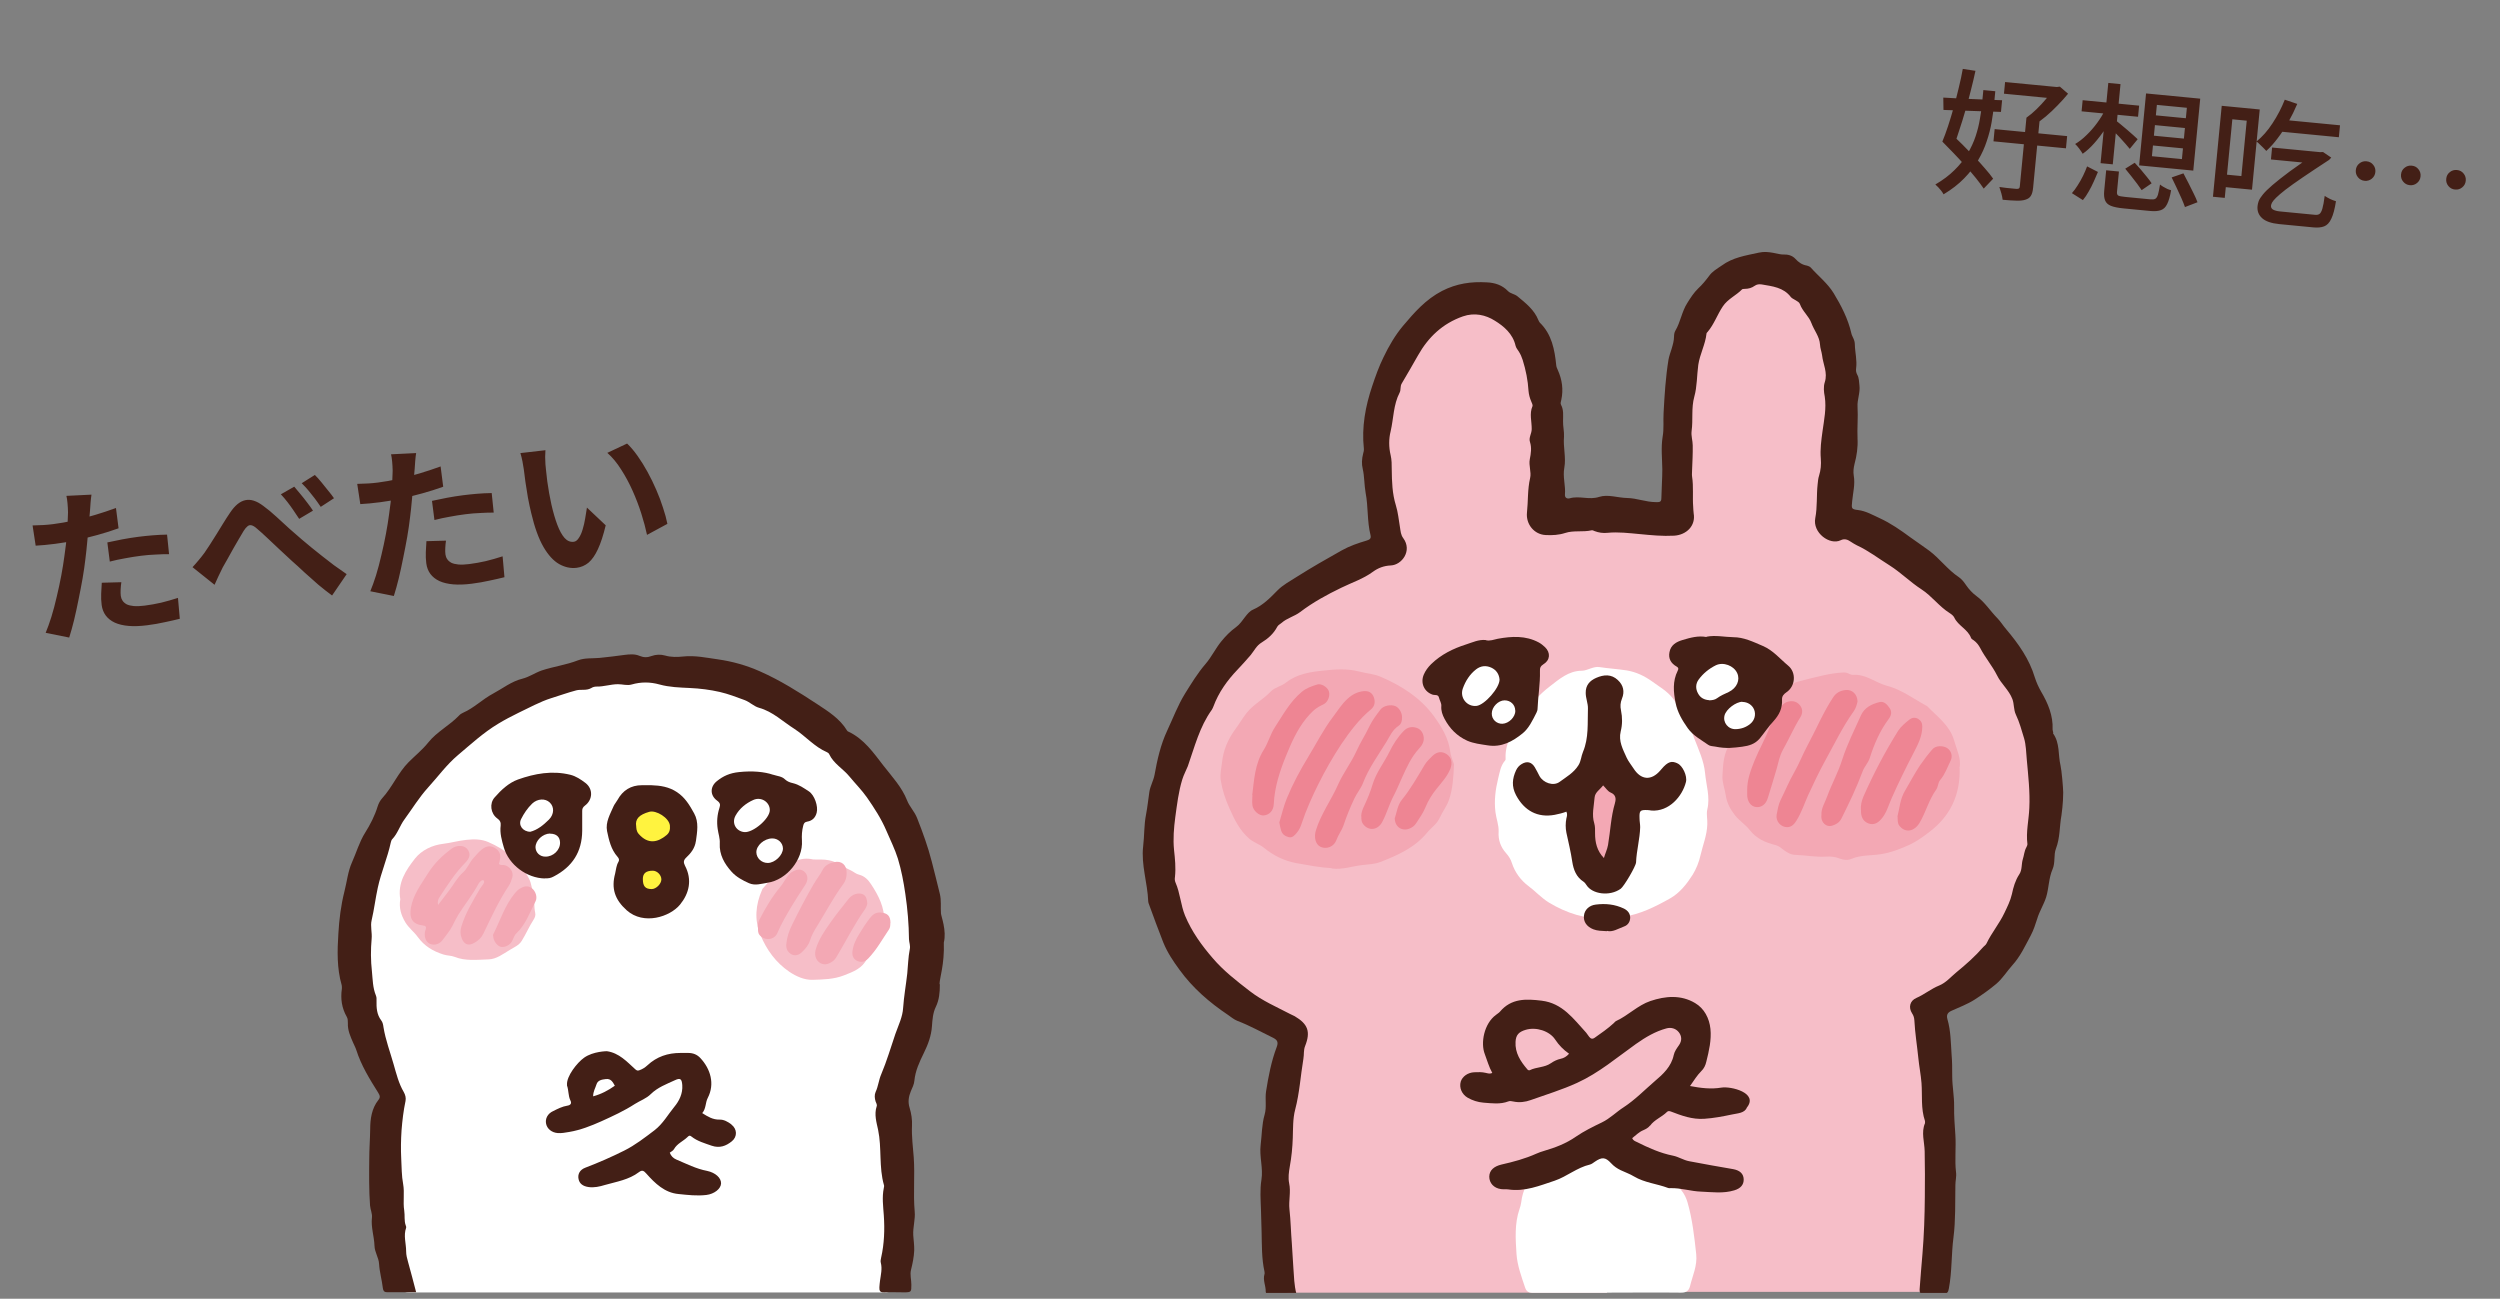 <svg width="385" height="200" viewBox="0 0 385 200" fill="none" xmlns="http://www.w3.org/2000/svg">
<rect x="0" y="0" width="385" height="200" fill="#808080" stroke="none"/>
<g clip-path="url(#clip0_896_3670)">
<path d="M247.461 199.068C231.466 199.068 215.447 199.068 199.452 199.068C199.16 199.068 198.843 199.068 198.55 199.068C198.111 199.068 197.989 198.873 197.965 198.458C197.867 196.166 197.648 193.874 197.453 191.582C197.258 189.12 197.38 186.657 197.258 184.219C197.209 183.292 197.087 182.366 197.038 181.439C196.941 179.708 197.258 178.026 197.575 176.343C197.648 175.905 197.746 175.466 197.721 175.027C197.624 173.344 197.965 171.686 197.989 170.004C197.989 168.907 198.526 167.858 198.672 166.737C198.916 164.908 199.282 163.079 199.306 161.226C199.306 160.812 199.306 160.397 199.525 160.032C200.013 159.276 199.623 158.764 199.038 158.325C197.965 157.569 196.795 156.984 195.576 156.496C193.942 155.814 192.576 154.765 191.138 153.814C189.09 152.473 187.432 150.718 185.725 149.011C184.652 147.938 183.872 146.597 182.97 145.378C181.897 143.964 181.141 142.452 180.775 140.794C180.337 138.868 179.483 137.015 179.556 134.942C179.605 133.309 179.556 131.675 179.41 130.041C179.215 127.725 179.483 125.384 179.946 123.068C180.142 122.02 180.337 120.947 180.483 119.898C180.58 119.118 180.775 118.362 181.068 117.631C181.97 115.363 182.824 113.071 183.604 110.731C183.75 110.292 183.921 109.902 184.189 109.536C184.872 108.512 185.408 107.439 185.945 106.318C186.652 104.879 187.481 103.44 188.602 102.221C189.87 100.856 191.284 99.637 192.235 98.003C192.333 97.857 192.503 97.735 192.65 97.637C193.747 96.857 194.771 96.004 195.502 94.858C195.892 94.248 196.575 93.882 197.185 93.614C198.501 93.029 199.574 92.127 200.745 91.371C203.085 89.835 205.597 88.616 208.181 87.567C209.132 87.177 209.888 86.543 210.766 86.056C211.351 85.739 211.863 85.471 212.521 85.495C213.18 85.519 213.765 85.324 214.252 84.861C214.691 84.471 214.789 84.154 214.569 83.52C214.228 82.472 214.106 81.35 213.935 80.277C213.887 79.912 213.862 79.546 213.716 79.18C213.131 77.79 212.936 76.303 213.033 74.816C213.204 72.426 212.424 70.11 212.521 67.696C212.57 66.111 212.96 64.624 213.082 63.063C213.228 61.21 213.96 59.552 214.399 57.797C214.642 56.87 215.252 55.992 215.764 55.163C216.691 53.603 217.495 51.969 218.69 50.555C219.202 49.946 219.86 49.507 220.445 49.019C222.25 47.483 224.298 46.63 226.736 46.63C228.297 46.63 229.759 46.947 231.198 47.41C232.198 47.727 232.88 48.629 233.563 49.434C234.904 51.019 235.465 52.945 236.196 54.822C236.708 56.114 236.489 57.407 236.855 58.601C237.537 60.771 237.416 62.893 237.294 65.087C237.123 67.696 237.172 70.329 237.294 72.938C237.367 74.645 236.635 76.205 236.782 77.912C236.855 78.863 237.172 79.546 237.854 80.131C238.318 80.497 238.805 80.643 239.415 80.497C241.56 79.985 243.779 79.643 245.925 79.96C247.583 80.204 249.241 80.155 250.875 80.497C250.948 80.497 251.021 80.521 251.094 80.521C252.947 80.448 254.8 80.643 256.678 80.74C257.36 80.789 257.97 80.545 258.506 80.058C259.043 79.57 259.262 79.058 259.262 78.302C259.213 73.255 259.262 68.208 259.213 63.161C259.189 61.6 259.506 60.138 259.774 58.65C259.872 58.138 259.823 57.602 259.92 57.09C260.237 55.139 260.408 53.188 261.091 51.262C261.773 49.336 262.919 47.727 263.748 45.923C264.138 45.045 264.894 44.582 265.601 44.021C267.82 42.192 270.332 41.973 273.087 42.29C274.184 42.412 275.111 42.899 276.159 43.07C276.427 43.119 276.5 43.314 276.647 43.484C277.012 43.923 277.402 44.289 277.914 44.582C278.329 44.825 278.573 45.264 278.865 45.63C279.865 46.947 280.548 48.41 281.255 49.897C281.426 50.238 281.596 50.58 281.645 50.921C282.133 53.944 282.791 56.943 282.62 60.064C282.474 62.893 282.498 65.697 281.938 68.501C281.816 69.11 281.889 69.769 281.913 70.402C281.962 72.597 281.45 74.743 281.279 76.937C281.206 77.863 281.182 78.814 281.279 79.741C281.328 80.472 282.498 81.399 283.254 81.448C283.327 81.448 283.4 81.448 283.474 81.448C285.668 81.106 287.399 82.179 289.106 83.325C290.471 84.227 291.861 85.056 293.251 85.934C294.129 86.495 294.933 87.202 295.689 87.86C296.908 88.933 298.542 89.518 299.444 90.957C299.761 91.469 300.322 91.786 300.809 92.078C301.175 92.298 301.541 92.517 301.76 92.859C302.638 94.224 304.247 94.955 304.857 96.54C304.93 96.76 305.174 96.833 305.369 96.955C305.759 97.247 306.149 97.564 306.369 98.003C307.319 100.002 308.807 101.66 309.758 103.635C309.88 103.904 310.123 104.099 310.319 104.318C311.05 105.074 311.367 106.001 311.538 107C311.855 108.634 312.415 110.219 313.049 111.755C313.147 111.999 313.293 112.194 313.318 112.462C313.781 117.387 314.244 122.337 313.951 127.286C313.878 128.554 313.83 129.822 313.708 131.066C313.635 131.895 313.025 132.602 312.952 133.479C312.854 134.942 312.172 136.235 311.66 137.576C311.269 138.575 311.196 139.648 310.684 140.623C309.88 142.086 309.026 143.525 308.222 144.963C307.246 146.695 305.857 148.011 304.467 149.328C303.248 150.474 302.053 151.669 300.688 152.571C299.542 153.302 298.322 153.985 297.079 154.546C296.445 154.838 296.25 155.155 296.372 155.935C296.664 157.569 296.713 159.251 296.957 160.909C297.323 163.372 297.42 165.859 297.542 168.322C297.615 169.858 298.201 171.272 298.079 172.832C297.591 179.367 298.005 185.901 297.81 192.436C297.737 194.435 297.542 196.434 297.176 198.409C297.103 198.848 296.908 198.97 296.518 198.946C296.226 198.946 295.909 198.946 295.616 198.946H247.51L247.461 199.068Z" fill="#F6BEC8"/>
<path d="M247.439 199.093C243.66 199.093 239.856 199.093 236.077 199.093C235.418 199.093 235.077 198.922 234.858 198.264C234.297 196.581 233.663 194.875 233.541 193.119C233.395 190.803 233.224 188.462 234.004 186.195C234.126 185.853 234.224 185.488 234.273 185.122C234.468 183.293 235.37 181.757 236.418 180.294C237.759 178.392 239.905 177.88 241.953 177.271C242.733 177.051 243.538 176.905 244.294 176.588C244.854 176.344 245.415 176.247 246.025 176.271C247.098 176.32 248.097 175.881 249.194 175.832C250.95 175.783 252.413 176.32 253.754 177.319C254.876 178.148 255.973 179.051 257.07 179.928C257.558 180.318 257.899 180.806 257.996 181.416C258.118 182.196 258.484 182.805 258.972 183.366C259.386 183.878 259.679 184.488 259.874 185.146C260.63 187.755 260.922 190.437 261.215 193.119C261.41 194.948 260.654 196.435 260.264 198.069C260.069 198.825 259.63 199.093 258.825 199.068C255.046 199.02 251.243 199.068 247.463 199.068L247.439 199.093Z" fill="white"/>
<path d="M247.318 141.451C244.149 141.573 241.247 140.622 238.565 139.013C237.395 138.306 236.444 137.233 235.322 136.404C234.225 135.575 233.298 134.356 232.835 132.917C232.665 132.332 232.323 131.82 231.933 131.381C231.08 130.43 230.714 129.333 230.787 128.114C230.836 127.041 230.421 126.09 230.299 125.066C230.08 123.31 230.299 121.579 230.714 119.897C230.958 118.946 231.08 117.922 231.787 117.117C231.86 117.044 231.884 116.898 231.86 116.8C231.738 114.143 233.323 112.217 234.615 110.168C235.688 108.462 237.053 106.95 238.638 105.731C240.101 104.609 241.564 103.293 243.612 103.293C244.075 103.293 244.539 103.073 245.002 102.927C245.441 102.781 245.855 102.659 246.319 102.732C247.708 102.951 249.123 103.024 250.512 103.244C251.975 103.488 253.243 104.097 254.438 104.951C255.535 105.755 256.73 106.414 257.608 107.535C258.022 108.072 258.339 108.681 258.754 109.144C259.948 110.461 260.29 112.119 260.899 113.679C261.582 115.435 262.411 117.191 262.582 119.068C262.752 120.921 263.386 122.75 262.923 124.651C262.752 125.383 262.972 126.188 262.923 126.968C262.874 128.626 262.24 130.138 261.874 131.722C261.655 132.746 261.216 133.819 260.68 134.697C259.778 136.111 258.705 137.501 257.193 138.354C254.901 139.647 252.56 140.817 249.878 141.207C249.001 141.329 248.099 141.256 247.221 141.451H247.318Z" fill="white"/>
<path d="M205.087 133.7C203.234 133.602 201.429 133.237 199.625 132.92C197.675 132.554 196.065 131.725 194.578 130.506C193.895 129.969 193.018 129.726 192.335 129.116C190.896 127.848 190.092 126.19 189.336 124.483C188.702 123.094 188.239 121.679 187.995 120.168C187.849 119.217 188.092 118.315 188.19 117.437C188.361 115.633 189.068 113.926 190.14 112.438C190.774 111.585 191.311 110.659 191.969 109.805C193.042 108.464 194.554 107.708 195.7 106.489C196.285 105.855 197.358 105.685 198.065 105.099C199.747 103.783 201.82 103.466 203.795 103.271C205.574 103.076 207.476 102.929 209.305 103.417C210.402 103.71 211.548 103.758 212.621 104.222C215.864 105.611 218.79 107.489 220.838 110.317C222.008 111.926 223.105 113.731 223.349 115.828C223.398 116.291 223.593 116.754 223.739 117.217C223.788 117.388 223.91 117.583 223.91 117.754C223.837 119.631 223.739 121.509 223.105 123.289C222.788 124.166 222.179 124.947 221.764 125.849C221.545 126.312 221.252 126.751 220.862 127.117C220.496 127.482 220.106 127.824 219.765 128.238C217.863 130.555 215.254 131.7 212.572 132.749C211.67 133.09 210.744 133.115 209.841 133.212C208.257 133.383 206.72 133.968 205.087 133.749V133.7Z" fill="#F3A8B4"/>
<path d="M301.785 118.266C301.907 122.509 300.273 125.727 297.128 128.116C296.177 128.848 295.128 129.604 294.08 130.091C292.666 130.725 291.203 131.311 289.594 131.554C288.106 131.774 286.57 131.652 285.132 132.261C284.595 132.505 283.961 132.456 283.376 132.237C282.669 131.944 281.938 131.871 281.182 131.92C279.621 132.018 278.061 131.701 276.5 131.652C275.72 131.652 275.013 131.164 274.403 130.677C274.111 130.433 273.794 130.238 273.428 130.14C271.892 129.75 270.527 129.189 269.478 127.848C268.844 127.019 267.893 126.434 267.211 125.581C266.479 124.654 265.943 123.679 265.772 122.509C265.626 121.484 265.187 120.46 265.26 119.461C265.358 117.73 265.382 116.023 266.504 114.414C267.723 112.658 268.747 110.756 270.332 109.269C272.063 107.66 274.038 106.441 276.086 105.295C276.622 105.002 277.281 104.88 277.89 104.709C279.865 104.222 281.816 103.661 283.864 103.563C284.083 103.563 284.303 103.563 284.522 103.661C284.79 103.759 285.083 103.954 285.375 103.929C287.35 103.783 288.838 105.148 290.593 105.612C292.836 106.197 294.641 107.587 296.616 108.659C296.689 108.684 296.762 108.733 296.811 108.781C298.347 110.366 300.249 111.707 300.907 113.95C301.322 115.413 302.077 116.876 301.76 118.242L301.785 118.266Z" fill="#F3A8B4"/>
<path d="M197.018 126.653C197.383 125.433 197.676 124.166 198.164 122.971C199.066 120.752 200.212 118.631 201.455 116.583C202.723 114.51 203.82 112.316 205.308 110.365C206.015 109.439 206.624 108.415 207.526 107.61C208.233 106.952 209.038 106.537 209.989 106.44C210.769 106.366 211.306 106.659 211.574 107.391C211.818 108.073 211.72 108.732 211.159 109.219C209.306 110.755 207.916 112.608 206.575 114.583C205.234 116.607 204.064 118.68 202.991 120.825C202.04 122.751 201.138 124.751 200.455 126.823C200.285 127.36 200.041 127.872 199.675 128.286C199.358 128.652 199.017 129.066 198.456 128.92C197.895 128.774 197.456 128.481 197.286 127.872C197.164 127.482 197.091 127.091 197.018 126.653Z" fill="#EE8593"/>
<path d="M215.913 110.486C215.937 110.998 215.791 111.511 215.377 111.779C214.45 112.388 214.036 113.364 213.524 114.217C212.256 116.289 210.793 118.264 209.915 120.556C209.598 121.41 208.964 122.117 208.574 122.97C207.94 124.311 207.379 125.677 206.916 127.066C206.648 127.871 206.111 128.529 205.819 129.334C205.453 130.407 204.258 130.846 203.356 130.407C202.551 130.017 202.332 128.895 202.649 127.871C203.429 125.335 205.014 123.214 206.063 120.825C206.867 119.02 208.086 117.46 208.891 115.68C209.476 114.363 210.281 113.144 210.89 111.852C211.329 110.925 211.963 110.096 212.597 109.267C213.06 108.658 214.157 108.463 214.865 108.731C215.45 108.975 215.913 109.731 215.913 110.438V110.486Z" fill="#EE8593"/>
<path d="M286.06 108.024C285.962 108.536 285.792 109.073 285.475 109.536C283.744 111.95 282.476 114.632 281.037 117.216C280.111 118.923 279.257 120.703 278.453 122.458C277.867 123.775 277.429 125.14 276.648 126.384C276.331 126.872 275.966 127.359 275.259 127.384C274.259 127.408 273.43 126.482 273.601 125.457C273.747 124.702 273.869 123.921 274.21 123.214C274.917 121.8 275.502 120.337 276.307 118.947C277.087 117.582 277.648 116.095 278.404 114.705C279.72 112.267 280.769 109.706 282.305 107.39C282.744 106.707 283.378 106.366 284.158 106.269C285.206 106.122 286.035 106.903 286.06 108.024Z" fill="#EE8593"/>
<path d="M192.846 122.435C193.139 120.045 193.261 117.607 194.626 115.461C195.309 114.388 195.626 113.072 196.333 111.999C197.576 110.097 198.649 108.073 200.453 106.562C201.185 105.952 201.989 105.684 202.843 105.416C203.452 105.221 204.33 105.757 204.598 106.342C204.866 106.903 204.647 107.805 204.111 108.269C203.916 108.439 203.672 108.537 203.428 108.659C202.477 109.122 201.819 109.829 201.136 110.658C199.746 112.389 198.868 114.388 198.064 116.363C197.089 118.753 196.284 121.216 196.162 123.824C196.113 124.824 195.528 125.482 194.626 125.58C193.919 125.653 192.968 124.848 192.87 123.995C192.797 123.483 192.87 122.971 192.87 122.435H192.846Z" fill="#EE8593"/>
<path d="M280.501 125.482C280.452 124.458 281.037 123.629 281.354 122.727C282.062 120.777 283.086 118.948 283.695 116.997C284.451 114.632 285.573 112.438 286.572 110.195C287.109 108.975 288.23 108.415 289.449 108.122C290.132 107.951 290.62 108.488 290.985 109.024C291.4 109.585 291.254 110.195 290.888 110.682C289.522 112.511 288.62 114.583 287.938 116.753C287.694 117.509 287.109 118.046 286.84 118.802C285.914 121.289 284.768 123.678 283.573 126.067C283.256 126.701 282.695 126.994 282.11 127.165C281.33 127.409 280.355 126.75 280.501 125.482Z" fill="#EE8593"/>
<path d="M286.573 124.727C286.524 124.02 286.695 123.312 286.963 122.679C288.499 119.192 290.279 115.803 292.303 112.56C292.741 111.877 293.4 111.341 294.034 110.829C294.399 110.536 294.887 110.414 295.399 110.707C295.862 110.999 296.033 111.365 296.033 111.902C296.033 113.389 295.35 114.681 294.692 115.949C293.497 118.241 292.351 120.582 291.303 122.947C290.815 124.044 290.523 125.263 289.669 126.19C289.157 126.75 288.572 127.092 287.792 126.823C287.06 126.58 286.646 125.97 286.597 125.117C286.597 124.97 286.597 124.824 286.597 124.678L286.573 124.727Z" fill="#EE8593"/>
<path d="M209.623 125.701C209.623 125.165 209.867 124.531 210.135 123.994C210.623 122.946 211.062 121.873 211.379 120.8C211.939 118.947 213.134 117.484 213.963 115.802C214.524 114.656 215.255 113.486 216.206 112.535C216.743 111.974 217.474 111.852 218.181 112.096C218.815 112.315 219.181 112.876 219.254 113.559C219.327 114.242 218.986 114.802 218.547 115.266C217.328 116.582 216.621 118.191 215.889 119.801C215.475 120.703 215.109 121.629 214.646 122.507C213.939 123.824 213.573 125.262 212.866 126.579C212.159 127.896 210.72 128.018 209.891 126.872C209.647 126.53 209.647 126.189 209.647 125.701H209.623Z" fill="#EE8593"/>
<path d="M269.065 121.654C269.065 120.069 269.602 118.631 270.187 117.168C270.918 115.363 271.918 113.681 272.576 111.852C273.015 110.706 273.771 109.707 274.429 108.683C274.893 107.975 276.039 107.78 276.721 108.195C277.501 108.683 277.794 109.585 277.282 110.414C276.258 112.047 275.502 113.827 274.551 115.51C274.064 116.387 273.869 117.436 273.6 118.411C273.186 119.898 272.698 121.361 272.259 122.849C271.967 123.873 271.26 124.385 270.431 124.287C269.602 124.19 269.041 123.385 269.065 122.312C269.065 122.093 269.065 121.873 269.065 121.654Z" fill="#EE8593"/>
<path d="M292.205 125.75C292.546 124.507 292.571 123.093 293.4 121.727C294.156 120.435 294.863 119.094 295.692 117.85C296.277 116.997 296.911 116.168 297.594 115.388C298.081 114.803 299.227 114.778 299.885 115.217C300.495 115.632 300.763 116.461 300.373 117.192C299.885 118.192 299.52 119.265 298.788 120.118C298.423 120.557 298.496 121.166 298.154 121.63C297.057 123.166 296.594 125.019 295.667 126.628C294.838 128.067 293.449 128.335 292.522 127.189C292.205 126.799 292.254 126.36 292.229 125.75H292.205Z" fill="#EE8593"/>
<path d="M214.816 125.946C215.108 125.068 215.23 123.971 215.889 123.166C217.254 121.484 218.302 119.607 219.4 117.778C219.717 117.266 220.156 116.851 220.57 116.437C221.301 115.73 222.057 115.657 222.789 116.144C223.52 116.632 223.715 117.461 223.35 118.412C222.862 119.607 221.984 120.533 221.204 121.508C220.521 122.362 219.96 123.264 219.546 124.264C219.18 125.19 218.619 125.946 218.107 126.751C217.839 127.189 217.449 127.458 216.986 127.628C215.84 128.043 214.767 127.287 214.791 125.946H214.816Z" fill="#EE8593"/>
<path d="M248.318 119.8C247.318 119.8 246.465 119.264 245.221 120.117C243.904 121.019 244.124 122.58 244.026 123.921C243.856 126.383 244.221 128.797 244.465 131.235C244.538 132.04 245.002 132.674 245.489 133.259C245.855 133.674 246.44 133.43 246.928 133.454C248.318 133.454 248.488 133.308 248.756 131.918C249.122 130.065 249.171 128.139 249.585 126.286C249.683 125.871 249.756 125.432 250.049 125.091C250.61 123.848 250.731 122.604 250.049 121.361C249.317 121.019 248.756 120.507 248.318 119.825V119.8Z" fill="#F3A8B4"/>
<path d="M262.802 98.053C264.192 97.785 265.557 98.102 266.923 98.127C268.532 98.127 269.97 98.834 271.458 99.468C273.067 100.15 274.115 101.467 275.383 102.515C276.651 103.564 276.505 105.661 275.139 106.587C274.676 106.904 274.408 107.221 274.432 107.733C274.505 109.099 273.993 110.098 273.067 111.122C272.311 111.927 271.702 112.878 270.994 113.731C270.263 114.585 269.361 114.853 268.264 114.999C266.996 115.145 265.923 115.34 264.143 114.975C263.777 114.902 263.363 114.926 263.07 114.707C261.973 113.926 260.754 113.317 259.9 112.122C259.047 110.903 258.34 109.708 258.047 108.27C257.706 106.587 257.56 104.905 258.364 103.296C258.511 103.003 258.511 102.832 258.218 102.662C257.34 102.174 256.901 101.443 257.097 100.443C257.292 99.346 258.121 98.858 259.096 98.565C260.315 98.2 261.534 97.858 262.802 98.102V98.053Z" fill="#431F16"/>
<path d="M228.813 98.588C229.447 98.759 230.057 98.491 230.666 98.369C232.812 97.979 234.957 97.857 236.957 98.93C237.323 99.125 237.639 99.393 237.932 99.661C238.81 100.514 238.737 101.66 237.688 102.294C237.225 102.587 237.127 102.88 237.152 103.367C237.201 105.293 236.859 107.195 236.786 109.121C236.786 109.341 236.713 109.56 236.615 109.755C236.03 110.901 235.445 112.169 234.47 112.949C232.958 114.169 231.251 115.144 229.057 114.778C228.008 114.607 226.984 114.51 225.96 114.071C224.351 113.34 223.254 112.194 222.449 110.682C222.132 110.072 221.913 109.463 221.962 108.756C222.01 108.292 221.718 107.902 221.62 107.488C221.498 106.878 220.986 107.098 220.621 106.976C219.328 106.537 218.719 105.196 219.255 103.904C219.523 103.27 219.914 102.758 220.401 102.27C221.913 100.807 223.766 99.881 225.765 99.247C226.765 98.93 227.692 98.466 228.789 98.564L228.813 98.588Z" fill="#431F16"/>
<path d="M247.466 143.403C246.613 143.354 245.979 143.354 245.369 143.11C244.369 142.72 243.809 141.94 243.931 140.989C244.028 140.111 244.735 139.428 245.735 139.307C247.247 139.111 248.685 139.258 250.075 139.916C250.66 140.209 251.026 140.648 251.05 141.282C251.05 141.915 250.733 142.452 250.124 142.671C249.197 143.013 248.319 143.598 247.466 143.354V143.403Z" fill="#431F16"/>
<path d="M258.293 117.535C257.489 117.193 256.928 117.169 255.831 118.485C255.782 118.534 255.733 118.583 255.684 118.656C254.294 120.265 252.71 120.143 251.564 118.339C251.198 117.778 250.759 117.242 250.491 116.657C249.93 115.389 249.223 114.145 249.589 112.634C249.857 111.585 249.857 110.488 249.637 109.415C249.491 108.757 249.54 108.196 249.784 107.587C250.223 106.514 250.003 105.514 249.15 104.734C248.15 103.783 246.98 103.88 245.809 104.393C244.81 104.831 244.176 105.538 244.2 106.709C244.2 107.538 244.566 108.342 244.542 109.098C244.468 111.341 244.688 113.633 243.786 115.779C243.493 116.462 243.493 117.193 243.079 117.852C242.347 119.022 241.201 119.656 240.177 120.412C239.202 121.119 237.666 120.558 237.081 119.51C236.837 119.046 236.617 118.583 236.349 118.144C235.861 117.34 235.154 117.169 234.35 117.656C233.96 117.876 233.667 118.217 233.472 118.632C232.887 119.9 232.765 121.119 233.472 122.46C234.74 124.849 236.788 125.971 239.421 125.483C240.055 125.361 240.64 125.215 241.226 124.996C241.396 125.361 241.323 125.678 241.226 126.02C241.079 126.751 241.079 127.507 241.226 128.238C241.543 129.726 241.908 131.189 242.128 132.7C242.323 133.944 242.737 135.065 243.883 135.797C244.054 135.919 244.2 136.114 244.322 136.309C245.2 137.699 247.882 138.089 249.589 136.87C250.076 136.528 251.929 133.407 251.954 132.798C252.027 130.969 252.539 129.214 252.588 127.385C252.588 126.922 252.49 126.507 252.49 126.044C252.441 124.825 252.563 124.703 253.758 124.752C253.953 124.752 254.124 124.8 254.319 124.825C257.025 125.02 259.073 122.655 259.634 120.436C259.878 119.485 259.098 117.876 258.318 117.559L258.293 117.535ZM248.711 123.655C248.077 125.776 248.004 127.97 247.638 130.116C247.516 130.823 247.199 131.432 247.004 132.14C245.931 131.042 245.639 129.726 245.639 128.336C245.639 127.8 245.663 127.287 245.517 126.8C245.102 125.459 245.468 124.142 245.566 122.826C245.639 121.997 246.37 121.631 246.882 120.948C247.321 121.387 247.589 121.875 248.077 122.07C248.808 122.387 248.906 122.972 248.711 123.63V123.655Z" fill="#431F16"/>
<path d="M263.237 107.83C262.481 107.781 261.872 107.489 261.506 106.806C261.091 106.074 261.116 105.294 261.603 104.636C262.286 103.709 263.188 102.978 264.212 102.466C265.383 101.881 267.016 102.515 267.528 103.661C268.016 104.709 267.48 105.952 266.236 106.562C265.602 106.855 264.968 107.123 264.407 107.537C264.09 107.781 263.652 107.83 263.237 107.854V107.83Z" fill="white"/>
<path d="M230.931 104.636C230.956 105.928 228.639 108.561 227.396 108.707C225.933 108.878 224.763 107.464 225.275 106.025C225.689 104.879 226.323 103.855 227.323 103.075C228.03 102.539 228.81 102.441 229.639 102.807C230.444 103.173 230.858 103.831 230.931 104.636Z" fill="white"/>
<path d="M268.312 108.097C269.141 108.097 269.848 108.56 270.141 109.291C270.433 110.047 270.214 110.925 269.556 111.461C268.922 111.998 268.141 112.266 267.312 112.29C266.142 112.339 265.289 111.266 265.581 110.169C265.825 109.218 267.337 108.072 268.337 108.072L268.312 108.097Z" fill="white"/>
<path d="M233.368 109.437C233.368 110.413 232.393 111.412 231.369 111.461C230.466 111.485 229.711 110.778 229.735 109.876C229.735 108.877 230.735 107.853 231.71 107.853C232.636 107.853 233.344 108.535 233.344 109.437H233.368Z" fill="white"/>
<path d="M316.197 112.778C316.197 112.778 316.1 112.485 316.1 112.363C316.197 110.193 315.393 108.316 314.32 106.487C313.93 105.805 313.613 105.098 313.369 104.342C312.516 101.489 310.833 99.124 308.956 96.905C308.468 96.344 308.078 95.686 307.566 95.174C306.493 94.077 305.664 92.736 304.396 91.809C303.762 91.346 303.226 90.761 302.787 90.127C302.47 89.664 302.129 89.2 301.665 88.883C299.934 87.737 298.74 86.031 297.106 84.811C296.155 84.104 295.155 83.446 294.18 82.739C292.693 81.642 291.157 80.569 289.45 79.789C288.377 79.301 287.353 78.692 286.134 78.545C285.061 78.423 285.134 78.277 285.232 77.204C285.354 75.888 285.719 74.571 285.476 73.23C285.378 72.669 285.451 72.035 285.597 71.45C285.939 70.182 286.134 68.865 286.061 67.573C285.988 65.94 286.158 64.306 286.061 62.648C285.988 61.551 286.5 60.478 286.353 59.332C286.28 58.771 286.305 58.21 286.012 57.698C285.841 57.381 285.793 57.065 285.841 56.723C286.012 55.48 285.671 54.285 285.646 53.041C285.646 52.7 285.549 52.383 285.402 52.066C285.305 51.822 285.159 51.603 285.11 51.335C284.598 49.092 283.549 47.068 282.379 45.142C281.452 43.63 280.014 42.508 278.844 41.192C278.697 41.045 278.453 40.948 278.258 40.899C277.527 40.777 276.991 40.411 276.479 39.851C276.015 39.339 275.333 39.168 274.625 39.192C273.943 39.241 272.382 38.558 270.895 38.9C268.798 39.363 266.872 39.631 265.141 40.899C264.434 41.387 263.702 41.777 263.19 42.508C262.678 43.191 262.142 43.849 261.508 44.434C260.849 45.068 260.337 45.873 259.85 46.653C258.996 47.97 258.801 49.603 257.997 50.944C257.85 51.188 257.802 51.53 257.802 51.798C257.802 52.481 257.607 53.115 257.412 53.773C257.241 54.309 257.046 54.846 256.948 55.382C256.509 58.089 256.339 60.819 256.192 63.575C256.119 64.794 256.266 66.037 256.046 67.256C255.778 68.939 255.973 70.597 255.997 72.279C255.997 73.766 255.875 75.229 255.851 76.717C255.851 77.375 255.51 77.326 254.998 77.326C253.486 77.326 252.072 76.717 250.585 76.692C249.122 76.668 247.634 76.083 246.269 76.522C244.733 77.034 243.221 76.302 241.734 76.741C241.368 76.838 240.954 76.692 241.002 76.156C241.124 74.79 240.637 73.449 240.905 72.035C241.197 70.475 240.71 68.865 240.856 67.256C240.905 66.5 240.685 65.647 240.71 64.842C240.71 63.989 240.832 63.136 240.393 62.331C240.271 62.087 240.393 61.819 240.441 61.575C240.783 59.99 240.563 58.454 239.905 56.991C239.808 56.748 239.686 56.553 239.661 56.26C239.417 53.846 238.979 51.481 237.126 49.677C237.028 49.579 236.979 49.433 236.906 49.286C236.272 47.702 234.955 46.678 233.688 45.629C233.249 45.264 232.639 45.239 232.225 44.825C231.347 43.898 230.177 43.532 228.982 43.484C226.592 43.337 224.325 43.654 222.082 44.8C219.546 46.117 217.815 48.116 216.059 50.189C214.84 51.652 213.889 53.285 213.06 55.016C212.353 56.455 211.817 57.967 211.329 59.43C210.281 62.526 209.671 65.769 210.037 69.109C210.061 69.377 209.988 69.621 209.915 69.89C209.72 70.67 209.671 71.474 209.866 72.23C210.134 73.425 210.086 74.668 210.305 75.888C210.72 78.033 210.524 80.276 211.061 82.422C211.183 82.934 210.939 83.105 210.451 83.251C209.135 83.641 207.842 84.08 206.623 84.763C204.283 86.079 201.966 87.396 199.699 88.835C198.675 89.493 197.553 90.078 196.7 90.956C195.578 92.102 194.481 93.223 192.969 93.882C192.457 94.101 192.091 94.564 191.75 95.003C191.311 95.564 190.945 96.149 190.336 96.588C189.483 97.198 188.751 97.954 188.093 98.758C187.191 99.855 186.581 101.172 185.655 102.245C184.435 103.659 183.46 105.268 182.485 106.829C181.388 108.609 180.632 110.632 179.73 112.559C178.73 114.704 178.218 116.996 177.803 119.312C177.633 120.239 177.145 121.019 176.999 121.97C176.828 123.14 176.706 124.311 176.487 125.457C176.17 127.066 176.243 128.7 176.048 130.309C175.707 133.186 176.731 135.99 176.828 138.843C176.828 138.989 176.901 139.135 176.95 139.282C177.657 141.232 178.389 143.207 179.144 145.133C179.778 146.694 180.681 148.035 181.631 149.327C183.655 152.131 186.24 154.374 189.117 156.3C189.58 156.617 189.995 156.983 190.531 157.202C192.457 157.934 194.237 158.934 196.09 159.836C196.822 160.202 196.846 160.616 196.602 161.274C195.773 163.469 195.334 165.785 194.969 168.101C194.798 169.296 195.09 170.491 194.749 171.661C194.31 173.173 194.335 174.758 194.14 176.318C193.92 178.122 194.554 179.902 194.261 181.682C194.018 183.218 194.14 184.73 194.188 186.266C194.213 187.412 194.261 188.582 194.286 189.728C194.335 191.752 194.286 193.8 194.725 195.8C194.749 195.946 194.773 196.117 194.725 196.239C194.457 197.165 194.944 198.018 194.92 198.896C194.92 199.189 195.115 199.262 195.359 199.262C196.773 199.262 198.163 199.262 199.65 199.262C199.284 197.872 199.284 196.58 199.187 195.361C199.089 194.093 199.04 192.776 198.943 191.484C198.797 189.728 198.772 187.997 198.577 186.242C198.431 184.901 198.821 183.56 198.528 182.219C198.358 181.365 198.48 180.512 198.626 179.659C198.894 178.196 199.04 176.708 199.089 175.221C199.138 173.782 199.089 172.271 199.455 170.881C200.138 168.296 200.284 165.663 200.723 163.054C200.845 162.396 200.723 161.738 200.991 161.079C201.869 158.86 201.405 157.69 199.382 156.495C199.162 156.373 198.918 156.276 198.675 156.154C196.578 155.057 194.408 154.13 192.482 152.643C190.433 151.058 188.41 149.498 186.752 147.547C185.045 145.572 183.533 143.475 182.509 141.037C181.826 139.379 181.753 137.55 181.022 135.892C180.9 135.624 180.9 135.307 180.949 135.015C181.095 133.625 180.949 132.235 180.802 130.894C180.632 129.187 180.778 127.48 180.997 125.823C181.266 123.896 181.485 121.946 182.07 120.044C182.29 119.312 182.655 118.678 182.924 117.996C183.972 115.021 184.728 111.925 186.63 109.291C186.727 109.145 186.8 108.95 186.874 108.779C187.678 106.609 188.995 104.781 190.58 103.123C191.262 102.391 191.945 101.66 192.603 100.879C193.14 100.221 193.506 99.416 194.286 98.953C195.286 98.344 196.139 97.588 196.7 96.515C196.846 96.247 197.139 96.125 197.358 95.93C198.211 95.174 199.333 94.93 200.235 94.247C202.186 92.76 204.331 91.59 206.55 90.517C208.184 89.712 209.939 89.152 211.427 88.054C212.231 87.469 213.109 87.128 214.182 87.079C215.889 87.006 217.522 84.811 216.108 82.885C215.718 82.373 215.693 81.788 215.596 81.203C215.401 80.057 215.303 78.911 214.962 77.814C214.401 76.01 214.352 74.156 214.328 72.303C214.328 71.548 214.328 70.816 214.157 70.085C213.865 68.865 213.865 67.573 214.157 66.427C214.621 64.428 214.572 62.331 215.547 60.454C215.767 60.039 215.596 59.503 215.864 59.064C216.718 57.625 217.547 56.187 218.376 54.724C219.96 51.92 222.155 49.823 225.276 48.726C227.08 48.092 228.811 48.506 230.201 49.384C231.591 50.237 232.981 51.408 233.395 53.236C233.468 53.553 233.688 53.822 233.883 54.114C234.151 54.529 234.346 54.968 234.492 55.431C234.98 56.991 235.297 58.576 235.394 60.21C235.443 60.771 235.589 61.307 235.809 61.819C235.906 62.063 236.077 62.38 236.004 62.55C235.492 63.721 235.906 64.916 235.882 66.086C235.882 66.769 235.394 67.403 235.614 68.061C235.906 68.963 235.76 69.841 235.589 70.719C235.394 71.694 235.858 72.694 235.638 73.62C235.224 75.4 235.346 77.18 235.151 78.96C234.98 80.74 236.272 82.325 238.052 82.398C239.052 82.446 240.051 82.398 241.027 82.081C242.343 81.642 243.757 81.983 245.123 81.666C245.245 81.642 245.415 81.715 245.562 81.788C246.196 82.032 246.878 82.129 247.537 82.056C249.219 81.886 250.901 82.105 252.535 82.251C254.315 82.422 256.022 82.593 257.826 82.495C259.728 82.373 261.166 80.959 260.825 79.057C260.776 78.716 260.776 78.399 260.752 78.058C260.63 76.497 260.825 74.961 260.581 73.401C260.532 73.084 260.581 72.742 260.581 72.401C260.63 71.133 260.703 69.865 260.679 68.597C260.679 67.866 260.411 67.134 260.508 66.379C260.752 64.623 260.435 62.843 260.923 61.088C261.361 59.527 261.313 57.845 261.532 56.211C261.776 54.529 262.629 53.041 262.8 51.383C262.8 51.286 262.898 51.188 262.971 51.115C263.97 49.945 264.458 48.458 265.311 47.19C266.067 46.044 267.36 45.507 268.286 44.556C268.359 44.483 268.579 44.508 268.725 44.483C269.261 44.483 269.773 44.337 270.212 44.02C270.554 43.776 270.895 43.752 271.285 43.8C272.943 44.093 274.65 44.239 275.796 45.751C275.966 45.971 276.283 46.068 276.527 46.239C276.771 46.409 277.088 46.531 277.186 46.824C277.576 47.946 278.575 48.677 278.965 49.774C279.38 50.896 280.209 51.822 280.282 53.066C280.307 53.627 280.526 54.163 280.599 54.699C280.745 56.089 281.501 57.381 281.014 58.869C280.794 59.551 280.867 60.356 281.014 61.088C281.282 62.892 280.916 64.623 280.672 66.379C280.477 67.793 280.282 69.207 280.404 70.621C280.477 71.523 280.404 72.401 280.136 73.254C279.99 73.693 279.965 74.132 279.916 74.571C279.721 76.302 279.892 78.058 279.551 79.789C279.112 82.056 281.794 84.007 283.452 83.202C284.037 82.91 284.525 83.08 285.012 83.422C285.329 83.617 285.646 83.836 285.963 83.983C287.768 84.811 289.328 86.031 291.01 87.079C292.741 88.176 294.204 89.664 295.911 90.761C297.52 91.809 298.618 93.394 300.251 94.418C300.519 94.589 300.836 94.833 300.958 95.101C301.543 96.369 303.055 96.905 303.543 98.246C303.592 98.392 303.811 98.514 303.957 98.612C304.396 98.929 304.713 99.343 304.957 99.807C305.713 101.27 306.81 102.537 307.542 104C308.175 105.317 309.37 106.244 309.907 107.658C310.199 108.438 310.077 109.267 310.443 110.047C311.004 111.218 311.345 112.51 311.711 113.705C312.003 114.68 312.028 115.875 312.125 116.972C312.345 119.459 312.637 121.921 312.516 124.433C312.442 126.286 311.979 128.114 312.223 129.992C312.223 130.163 312.125 130.358 312.052 130.504C311.735 131.065 311.711 131.723 311.516 132.308C311.272 133.088 311.443 133.966 310.955 134.673C310.346 135.6 310.053 136.648 309.833 137.697C309.59 138.745 309.126 139.647 308.688 140.574C307.907 142.232 306.713 143.646 305.932 145.28C305.81 145.548 305.591 145.645 305.42 145.84C304.177 147.279 302.738 148.547 301.275 149.742C300.422 150.449 299.666 151.351 298.642 151.765C297.374 152.277 296.35 153.155 295.107 153.691C294.107 154.13 293.887 155.154 294.448 156.032C294.692 156.398 294.79 156.739 294.814 157.154C294.912 159.08 295.228 161.006 295.424 162.932C295.545 164.2 295.814 165.517 295.911 166.785C296.057 168.735 295.789 170.71 296.448 172.636C296.472 172.734 296.448 172.88 296.448 172.978C295.838 174.392 296.374 175.879 296.399 177.293C296.448 179.634 296.448 181.999 296.423 184.34C296.399 187.266 296.301 190.192 296.057 193.118C295.911 194.946 295.741 196.751 295.619 198.579C295.594 199.116 295.765 199.213 296.228 199.213C297.228 199.213 298.252 199.164 299.252 199.213C299.885 199.238 300.032 198.994 300.129 198.409C300.617 195.824 300.495 193.166 300.836 190.557C301.178 187.9 301.08 185.193 301.129 182.511C301.129 181.829 301.324 181.195 301.227 180.512C301.007 178.635 301.251 176.733 301.129 174.831C301.031 173.344 300.91 171.881 300.934 170.393C300.958 168.833 300.641 167.272 300.641 165.712C300.641 164.59 300.641 163.469 300.544 162.396C300.422 160.592 300.422 158.739 299.91 156.983C299.715 156.325 299.91 155.935 300.519 155.666C301.739 155.106 302.958 154.667 304.104 153.935C305.274 153.179 306.371 152.399 307.42 151.521C308.395 150.692 309.053 149.595 309.882 148.669C311.15 147.279 311.882 145.645 312.735 144.06C313.174 143.231 313.466 142.329 313.735 141.476C314.076 140.33 314.734 139.33 315.1 138.184C315.539 136.77 315.49 135.234 316.1 133.844C316.539 132.845 316.246 131.625 316.612 130.699C317.27 128.992 317.148 127.261 317.465 125.554C317.49 125.384 317.733 123.726 317.733 122.043C317.733 121.361 317.49 118.581 317.319 117.874C316.929 116.24 317.246 114.436 316.173 112.949L316.197 112.778Z" fill="#431F16"/>
<path d="M254.119 173.343C254.801 172.417 255.923 172.027 256.703 171.247C256.898 171.051 257.069 171.1 257.313 171.173C258.971 171.807 260.58 172.417 262.457 172.295C263.92 172.197 265.31 171.929 266.7 171.637C267.578 171.442 268.675 171.442 269.016 170.564C270.845 168.296 266.553 167.248 265.091 167.492C263.506 167.76 261.921 167.565 260.263 167.248C260.872 166.394 261.336 165.614 261.994 164.956C262.409 164.566 262.652 164.054 262.774 163.493C263.189 161.835 263.579 160.153 263.408 158.446C263.238 156.812 262.457 155.3 261.043 154.471C258.873 153.179 256.484 153.374 254.167 154.155C252.217 154.813 250.754 156.373 248.901 157.227C248.73 157.3 248.633 157.471 248.486 157.592C247.584 158.421 246.584 159.104 245.585 159.811C245.195 160.079 244.975 159.958 244.731 159.665C244.561 159.47 244.439 159.226 244.268 159.031C242.317 156.91 240.635 154.496 237.417 154.106C235.027 153.813 232.735 153.716 230.98 155.813C230.809 156.008 230.565 156.129 230.37 156.3C228.542 157.641 227.981 160.616 228.663 162.347C229.029 163.298 229.297 164.322 229.809 165.224C229.468 165.419 229.127 165.297 228.81 165.224C228.225 165.078 227.615 165.102 227.03 165.127C226.03 165.175 225.201 165.785 224.957 166.565C224.689 167.492 225.104 168.516 226.03 169.052C226.762 169.467 227.566 169.735 228.444 169.808C229.736 169.905 231.029 170.101 232.296 169.613C232.54 169.515 232.808 169.589 233.077 169.637C233.979 169.832 234.905 169.71 235.71 169.418C238.099 168.564 240.538 167.833 242.878 166.76C246.243 165.224 248.998 162.859 251.949 160.762C253.436 159.714 254.923 158.836 256.63 158.373C257.337 158.178 258.068 158.373 258.532 158.958C258.995 159.543 259.044 160.25 258.58 160.933C258.239 161.42 257.873 161.908 257.751 162.493C257.386 164.249 256.094 165.444 254.874 166.468C253.29 167.833 251.802 169.369 250.047 170.515C248.901 171.247 247.95 172.246 246.682 172.856C245.317 173.514 243.927 174.197 242.683 175.05C241.147 176.123 239.489 176.733 237.758 177.245C237.368 177.366 236.978 177.488 236.612 177.659C234.881 178.439 233.052 178.927 231.224 179.341C230.102 179.61 229.371 180.195 229.346 181.194C229.346 182.194 230.053 182.974 231.15 183.121C231.516 183.169 231.906 183.121 232.272 183.169C234.808 183.56 237.124 182.584 239.416 181.828C241.293 181.194 242.854 179.805 244.853 179.341C245.121 179.268 245.365 179.073 245.609 178.903C246.682 178.171 247.218 178.171 248.096 179.122C248.535 179.61 249.047 179.951 249.608 180.219C250.266 180.536 250.998 180.78 251.632 181.17C253.265 182.145 255.167 182.292 256.898 182.95C256.996 182.999 257.118 182.974 257.239 182.974C258.849 182.926 260.385 183.462 261.97 183.511C263.676 183.584 265.383 183.828 267.066 183.316C268.065 183.023 268.553 182.438 268.528 181.609C268.504 180.78 267.968 180.244 266.919 180.049C264.652 179.658 262.409 179.268 260.141 178.829C259.239 178.659 258.507 178.147 257.654 177.976C255.679 177.586 253.85 176.757 252.046 175.855C251.802 175.733 251.51 175.66 251.363 175.27C251.924 174.831 252.412 174.319 253.07 174.05C253.46 173.88 253.826 173.685 254.07 173.368L254.119 173.343ZM240.343 163.054C239.782 163.176 239.294 163.42 238.831 163.737C237.856 164.419 236.612 164.298 235.588 164.81C235.466 164.858 235.295 164.81 235.198 164.663C234.149 163.444 233.296 162.128 233.394 160.445C233.442 159.372 233.906 158.909 234.954 158.592C236.588 158.104 238.636 158.787 239.489 160.079C240.05 160.933 240.733 161.64 241.635 162.274C241.245 162.713 240.83 162.957 240.343 163.054Z" fill="#431F16"/>
<path d="M141.569 144.158V147.523C141.325 148.157 141.35 148.864 141.374 149.498C141.472 151.571 141.057 153.594 140.935 155.618C140.813 157.837 139.838 159.861 139.155 161.958C138.424 164.225 137.57 166.444 136.936 168.76C136.717 169.54 136.668 170.321 136.766 171.101C137.156 174.319 137.57 177.538 137.79 180.781C137.79 181.073 137.839 181.366 137.839 181.683C137.863 183.853 137.814 185.998 138.034 188.168C138.229 190.095 137.985 192.045 137.741 193.971C137.57 195.239 137.644 196.507 137.4 197.751C137.156 199.067 137.083 199.043 135.766 199.043C111.652 199.043 87.538 199.043 63.424 199.043C62.156 199.043 62.01 199.019 61.62 197.799C60.717 194.996 60.571 192.118 60.498 189.193C60.401 185.535 60.205 181.902 59.888 178.245C59.718 176.05 59.84 173.832 60.132 171.662C60.376 169.857 59.937 168.248 59.328 166.639C58.621 164.737 58.206 162.762 57.596 160.86C57.255 159.836 57.084 158.763 56.524 157.813C56.475 157.715 56.402 157.617 56.402 157.496C56.475 155.374 55.426 153.448 55.451 151.327C55.5 148.425 55.5 145.5 55.451 142.598C55.378 138.38 56.426 134.406 57.816 130.48C58.182 129.456 58.328 128.383 58.864 127.408C60.596 124.311 62.717 121.483 64.96 118.752C67.057 116.192 69.495 114.046 72.08 112.023C76.493 108.536 81.491 106.244 86.855 104.854C89.513 104.172 92.293 103.489 95.121 103.708C96.291 103.806 97.413 103.513 98.559 103.464C101.314 103.318 103.947 104.098 106.678 104.269C108.19 104.367 109.726 104.391 111.213 104.781C113.408 105.342 115.529 106.049 117.626 107C121.283 108.633 124.258 111.242 127.476 113.534C129.817 115.192 131.548 117.411 133.45 119.484C136.327 122.605 138.107 126.311 139.618 130.163C140.521 132.455 140.838 134.918 141.155 137.356C141.423 139.623 141.203 141.891 141.472 144.134L141.569 144.158Z" fill="white"/>
<path d="M61.644 138.481C61.205 135.969 62.497 134.019 63.911 132.214C64.935 130.922 66.569 130.142 68.251 129.947C69.47 129.8 70.616 129.459 71.835 129.337C73.03 129.215 74.127 129.215 75.2 129.679C77.907 130.849 80.077 132.604 81.442 135.262C81.881 136.091 81.93 137.042 82.149 137.92C82.344 138.773 82.222 139.675 82.417 140.553C82.515 140.943 82.369 141.333 82.174 141.626C81.491 142.674 81.003 143.845 80.345 144.893C79.93 145.576 79.15 145.893 78.516 146.283C77.492 146.892 76.444 147.721 75.225 147.746C73.493 147.795 71.689 148.038 70.007 147.356C69.446 147.136 68.861 147.185 68.276 146.99C66.666 146.478 65.35 145.698 64.326 144.284C63.765 143.503 62.96 142.918 62.424 142.04C61.741 140.894 61.424 139.773 61.644 138.481Z" fill="#F6BEC8"/>
<path d="M125.257 132.362C126.061 132.386 126.866 132.313 127.671 132.484C128.963 132.728 129.914 133.557 131.035 134.044C131.45 134.239 131.84 134.605 132.303 134.703C133.157 134.922 133.693 135.483 134.156 136.19C135.302 137.921 136.229 139.75 136.18 141.895C136.131 143.87 135.497 145.626 134.034 147.04C133.839 147.211 133.644 147.406 133.522 147.625C132.815 149.137 131.401 149.649 129.963 150.21C128.402 150.819 126.769 150.844 125.159 150.893C123.891 150.941 122.599 150.356 121.551 149.649C119.478 148.235 118.064 146.284 117.113 143.992C116.138 141.652 116.357 139.335 117.357 137.043C117.381 136.97 117.406 136.897 117.455 136.848C118.308 135.922 119.064 134.849 120.039 134.118C121.526 132.996 123.136 131.85 125.257 132.362Z" fill="#F6BEC8"/>
<path d="M102.945 123.774C103.92 123.994 104.505 124.506 104.578 125.554C104.651 126.773 104.676 127.993 104.578 129.212C104.505 130.309 103.579 131.089 102.213 131.284C101.043 131.43 99.872 131.43 98.702 131.284C97.459 131.113 96.215 130.163 96.361 128.456C96.434 127.578 96.361 126.676 96.361 125.798C96.361 124.238 96.654 123.994 98.141 123.701C100.482 123.262 102.628 123.701 102.92 123.774H102.945Z" fill="#FFF33F"/>
<path d="M100.36 132.697C100.896 132.697 101.262 132.697 101.628 132.697C102.554 132.722 103.115 133.234 103.164 134.185C103.212 135.038 103.212 135.891 103.164 136.72C103.115 137.525 102.457 138.208 101.701 138.256C100.75 138.305 99.799 138.256 98.848 138.256C98.117 138.256 97.678 137.891 97.653 137.11C97.653 136.038 97.653 134.965 97.629 133.892C97.629 133.331 97.946 133.039 98.458 132.868C99.141 132.624 99.848 132.77 100.36 132.722V132.697Z" fill="#FFF33F"/>
<path d="M107.166 129.578C107.361 128.115 107.654 126.627 106.898 125.262C106.215 124.018 105.508 122.824 104.264 121.995C103.021 121.166 101.704 120.971 100.29 120.922C99.802 120.922 99.339 120.922 98.852 120.922C97.145 120.922 95.901 121.726 95.097 123.189C94.926 123.506 94.658 123.799 94.512 124.116C93.975 125.359 93.219 126.603 93.487 127.993C93.78 129.383 94.097 130.821 95.097 131.943C95.316 132.186 95.414 132.43 95.243 132.723C94.902 133.284 94.877 133.918 94.731 134.527C94.121 136.795 94.658 138.526 96.511 140.184C99.144 142.525 103.192 141.184 104.728 139.306C106.142 137.575 106.63 135.478 105.484 133.308C105.24 132.82 105.24 132.479 105.679 132.065C106.41 131.382 107.02 130.602 107.166 129.529V129.578ZM100.363 136.917C99.364 136.917 98.998 136.478 98.998 135.356C98.998 134.503 99.486 134.088 100.534 134.088C101.192 134.088 101.851 134.747 101.851 135.429C101.851 136.112 101.046 136.917 100.363 136.917ZM102.655 128.602C101.29 129.748 99.802 130.065 98.364 128.432C97.974 127.993 97.998 127.505 97.974 127.261C97.779 126.115 98.437 125.457 99.998 125.018C101.046 124.726 103.045 125.945 103.167 127.139C103.216 127.749 103.119 128.212 102.655 128.602Z" fill="#431F16"/>
<path d="M119.086 119.314C119.744 119.533 120.402 119.533 120.914 120.046C121.256 120.362 121.67 120.509 122.109 120.606C123.036 120.826 123.791 121.362 124.572 121.874C125.425 122.435 126.035 124.166 125.766 125.166C125.571 125.922 125.084 126.409 124.303 126.531C123.889 126.604 123.791 126.799 123.694 127.165C123.499 127.921 123.45 128.677 123.499 129.457C123.694 132.383 121.134 135.504 118.208 135.943C117.257 136.089 116.306 136.43 115.355 136.016C114.355 135.577 113.38 135.041 112.673 134.26C111.576 133.041 110.747 131.627 110.844 129.872C110.893 129.116 110.625 128.409 110.527 127.677C110.357 126.556 110.454 125.458 110.796 124.41C110.942 123.947 110.942 123.678 110.454 123.313C109.333 122.508 109.308 121.167 110.406 120.289C111.381 119.509 112.381 119.046 113.819 118.9C115.867 118.68 117.72 118.851 119.061 119.314H119.086Z" fill="#431F16"/>
<path d="M83.905 135.285C81.125 135.237 78.345 133.164 77.59 130.506C77.273 129.409 76.956 128.312 77.102 127.142C77.151 126.678 77.029 126.361 76.59 126.045C75.541 125.289 75.346 123.728 76.175 122.802C77.175 121.656 78.345 120.559 79.76 120.046C82.368 119.12 85.051 118.632 87.83 119.315C88.708 119.534 89.464 120.046 90.171 120.583C91.366 121.509 91.292 123.167 90.073 124.07C89.756 124.313 89.659 124.533 89.659 124.874C89.659 125.898 89.659 126.922 89.659 127.946C89.634 131.189 88.147 133.481 85.294 134.968C84.807 135.237 84.465 135.285 83.88 135.261L83.905 135.285Z" fill="#431F16"/>
<path d="M118.55 124.778C118.526 126.095 115.966 128.265 114.625 128.143C113.357 128.021 112.65 126.777 113.259 125.631C113.869 124.51 114.868 123.705 116.014 123.193C117.258 122.632 118.575 123.559 118.55 124.778Z" fill="white"/>
<path d="M81.661 128.094C80.491 128.07 79.784 127.07 80.247 126.143C80.686 125.266 81.247 124.437 81.954 123.754C82.783 122.974 83.978 122.925 84.66 123.583C85.367 124.242 85.367 125.388 84.538 126.217C83.685 127.07 82.734 127.826 81.661 128.094Z" fill="white"/>
<path d="M120.575 130.653C120.575 131.701 119.332 132.896 118.234 132.896C117.283 132.896 116.503 132.165 116.479 131.262C116.454 130.214 117.674 129.141 118.893 129.117C119.795 129.092 120.551 129.775 120.575 130.653Z" fill="white"/>
<path d="M84.734 128.387C85.661 128.387 86.222 128.874 86.246 129.728C86.295 130.898 85.198 131.946 83.978 131.922C83.125 131.922 82.491 131.288 82.467 130.484C82.467 129.435 83.564 128.387 84.71 128.362L84.734 128.387Z" fill="white"/>
<path d="M74.569 135.624C74.252 135.38 73.886 135.77 73.667 136.136C72.789 137.794 71.594 139.257 70.595 140.842C70.253 141.402 69.961 142.012 69.668 142.597C69.254 143.402 68.669 144.06 68.157 144.767C67.693 145.401 66.913 145.62 66.279 145.377C65.67 145.157 65.328 144.45 65.426 143.621C65.426 143.45 65.523 143.28 65.572 143.085C65.67 142.719 65.548 142.573 65.133 142.524C63.475 142.329 63.012 141.402 63.28 139.793C63.646 137.745 64.841 136.209 65.889 134.527C66.889 132.942 68.132 131.723 69.62 130.65C70.327 130.138 71.448 130.138 71.936 130.723C72.521 131.43 72.399 132.113 71.643 132.869C70.083 134.453 68.888 136.331 67.693 138.159C67.498 138.452 67.328 138.818 67.474 139.354C68.108 138.501 68.693 137.745 69.278 136.989C69.936 136.111 70.424 135.136 71.278 134.38C71.985 133.771 72.302 132.795 72.96 132.088C73.35 131.649 73.74 131.186 74.203 130.82C74.764 130.357 75.422 130.138 76.154 130.552C76.861 130.942 77.154 131.528 77.007 132.308C76.959 132.552 76.91 132.795 76.837 133.039C77.056 133.283 77.349 133.186 77.593 133.21C78.495 133.356 79.153 134.283 78.885 135.16C78.763 135.575 78.617 136.014 78.373 136.38C76.812 138.72 75.642 141.28 74.423 143.816C74.106 144.45 73.643 144.865 73.033 145.206C72.131 145.718 71.473 145.45 71.107 144.499C70.863 143.889 70.863 143.304 71.058 142.67C71.692 140.573 72.838 138.72 73.935 136.843C74.155 136.453 74.788 135.892 74.472 135.624H74.569Z" fill="#F3A8B4"/>
<path d="M130.379 134.429C130.403 135.039 130.233 135.649 129.891 136.112C128.355 138.184 127.16 140.476 125.819 142.646C125.381 143.329 124.99 144.036 124.747 144.816C124.527 145.548 123.991 146.182 123.43 146.694C123.015 147.06 122.406 147.303 121.796 146.913C121.236 146.547 121.04 146.035 121.089 145.402C121.187 144.329 121.504 143.378 121.991 142.403C123.015 140.306 124.088 138.258 125.259 136.234C125.722 135.429 126.307 134.722 126.722 133.893C127.063 133.259 127.746 132.918 128.453 132.771C129.599 132.503 130.403 133.21 130.379 134.405V134.429Z" fill="#F3A8B4"/>
<path d="M133.551 139.183C133.551 139.329 133.429 139.67 133.234 139.987C131.601 142.279 130.357 144.791 128.919 147.204C128.748 147.497 128.577 147.765 128.309 147.985C127.505 148.594 126.797 148.667 126.164 148.204C125.578 147.765 125.383 146.961 125.651 146.107C126.115 144.62 126.993 143.328 127.895 142.06C128.772 140.792 129.772 139.597 130.723 138.378C131.235 137.744 132.137 137.427 132.82 137.695C133.381 137.915 133.503 138.427 133.576 139.207L133.551 139.183Z" fill="#F3A8B4"/>
<path d="M116.701 142.817C116.701 142.402 116.75 142.012 116.945 141.646C117.872 139.842 118.896 138.086 120.212 136.526C120.651 135.989 120.944 135.331 121.407 134.795C121.578 134.6 121.724 134.405 121.968 134.283C122.797 133.795 123.406 133.795 123.918 134.283C124.455 134.795 124.479 135.551 123.991 136.306C123.309 137.355 122.602 138.403 121.968 139.476C121.163 140.842 120.334 142.207 119.725 143.67C119.237 144.816 117.725 144.913 116.969 143.987C116.677 143.621 116.75 143.231 116.726 142.817H116.701Z" fill="#F3A8B4"/>
<path d="M75.932 144.183C75.932 144.183 75.907 143.963 75.98 143.841C77.053 141.72 77.76 139.404 79.296 137.551C79.516 137.307 79.735 137.039 80.028 136.868C80.613 136.502 81.247 136.307 81.881 136.771C82.49 137.209 82.807 138.185 82.466 138.819C81.588 140.501 80.979 142.354 79.54 143.719C79.15 144.085 79.053 144.622 78.784 145.06C78.419 145.646 77.59 145.963 77.053 145.792C76.517 145.621 75.956 144.841 75.956 144.158L75.932 144.183Z" fill="#F3A8B4"/>
<path d="M137.11 142.158C137.11 142.475 137.11 142.841 136.89 143.157C135.866 144.669 134.989 146.278 133.696 147.619C133.209 148.107 132.672 148.253 132.087 148.01C131.429 147.741 131.185 147.181 131.282 146.473C131.404 145.474 131.868 144.547 132.38 143.743C132.843 142.962 133.355 142.182 133.916 141.451C134.33 140.914 134.793 140.475 135.574 140.524C136.647 140.597 137.134 141.012 137.134 142.158H137.11Z" fill="#F3A8B4"/>
<path d="M144.739 151.62C144.739 152.839 144.641 153.985 144.105 155.082C143.666 155.984 143.593 157.033 143.52 158.032C143.422 159.52 142.91 160.861 142.276 162.153C141.593 163.543 140.959 164.908 140.813 166.444C140.764 167.005 140.496 167.517 140.277 168.029C139.935 168.858 139.789 169.687 140.082 170.614C140.35 171.491 140.496 172.442 140.447 173.369C140.374 175.003 140.594 176.636 140.716 178.245C140.911 181.025 140.618 183.805 140.862 186.56C140.984 187.779 140.569 188.998 140.642 190.241C140.691 191.022 140.813 191.778 140.789 192.582C140.74 193.606 140.545 194.557 140.301 195.532C140.106 196.288 140.35 197.068 140.35 197.849C140.35 198.97 140.35 199.019 139.18 199.019C138.18 199.019 137.156 198.97 136.156 199.019C135.498 199.068 135.4 198.726 135.425 198.239C135.425 197.897 135.498 197.58 135.522 197.239C135.644 196.313 135.888 195.41 135.644 194.46C135.571 194.216 135.644 193.948 135.693 193.679C136.18 191.534 136.254 189.364 136.107 187.169C136.01 185.779 135.815 184.365 136.107 182.951C136.132 182.805 136.18 182.634 136.132 182.512C135.327 179.733 135.815 176.807 135.23 174.003C134.986 172.857 134.596 171.613 135.01 170.37C135.108 170.102 134.913 169.858 134.839 169.614C134.693 169.126 134.644 168.639 134.839 168.175C135.254 167.298 135.327 166.298 135.717 165.42C136.571 163.397 137.18 161.3 137.887 159.227C138.351 157.911 139.009 156.594 139.082 155.204C139.204 153.424 139.521 151.693 139.716 149.938C139.838 148.694 139.862 147.426 140.106 146.183C140.228 145.646 140.009 145.159 139.984 144.647C139.96 142.306 139.765 139.99 139.423 137.673C139.155 135.82 138.814 134.016 138.277 132.236C137.814 130.749 137.107 129.359 136.497 127.92C135.717 126.092 134.644 124.434 133.523 122.824C132.743 121.703 131.719 120.679 130.816 119.582C129.841 118.387 128.378 117.607 127.695 116.144C127.647 116.022 127.5 115.9 127.378 115.851C125.428 115.022 124.062 113.364 122.331 112.243C120.551 111.121 119.015 109.585 116.894 109C116.09 108.78 115.456 108.098 114.651 107.805C113.407 107.342 112.115 106.854 110.847 106.561C109.36 106.22 107.8 106.025 106.239 105.952C104.679 105.879 103.069 105.83 101.582 105.415C100.095 105.001 98.705 105.001 97.266 105.415C96.584 105.611 95.877 105.367 95.169 105.367C94.048 105.367 92.975 105.757 91.878 105.732C91.561 105.732 91.293 105.806 91.025 105.976C90.293 106.391 89.464 106.123 88.733 106.318C87.44 106.659 86.172 107.122 84.905 107.512C83.125 108.073 81.491 109 79.833 109.78C78.785 110.292 77.712 110.853 76.712 111.462C74.445 112.828 72.518 114.608 70.519 116.29C68.763 117.777 67.447 119.606 65.935 121.264C64.545 122.8 63.497 124.531 62.302 126.165C61.571 127.14 61.254 128.359 60.4 129.237C60.279 129.359 60.23 129.578 60.181 129.749C59.669 132.114 58.694 134.333 58.182 136.698C57.816 138.356 57.621 140.063 57.231 141.721C57.011 142.647 57.328 143.623 57.231 144.598C57.084 146.256 57.084 147.914 57.279 149.621C57.401 150.864 57.401 152.108 57.889 153.302C57.986 153.546 58.011 153.814 57.986 154.083C57.962 155.18 58.011 156.228 58.718 157.155C58.937 157.423 59.011 157.837 59.059 158.203C59.376 160.154 60.083 162.007 60.62 163.909C61.034 165.347 61.4 166.859 62.18 168.175C62.424 168.614 62.546 169.078 62.449 169.565C62.132 171.053 61.961 172.54 61.839 174.052C61.741 175.539 61.717 177.002 61.79 178.465C61.863 179.757 61.839 181.049 62.083 182.342C62.327 183.683 62.034 185.072 62.253 186.438C62.375 187.194 62.205 187.998 62.497 188.754C62.546 188.852 62.57 188.998 62.546 189.071C62.107 190.29 62.546 191.485 62.546 192.704C62.546 193.289 62.692 193.801 62.839 194.338C63.278 195.849 63.643 197.361 64.082 198.995C62.546 198.995 61.083 198.995 59.596 198.995C59.133 198.995 59.011 198.751 58.962 198.385C58.816 197.117 58.45 195.898 58.377 194.63C58.328 193.679 57.694 192.85 57.67 191.826C57.621 190.388 57.109 188.998 57.279 187.511C57.353 186.901 57.036 186.267 56.987 185.658C56.816 183.292 56.841 180.903 56.865 178.538C56.865 176.977 56.987 175.417 57.011 173.857C57.011 172.369 57.231 170.711 58.255 169.419C58.596 169.004 58.523 168.736 58.255 168.297C56.938 166.201 55.621 164.079 54.866 161.69C54.744 161.3 54.524 160.934 54.378 160.568C53.963 159.617 53.525 158.666 53.573 157.569C53.573 157.252 53.573 156.862 53.403 156.594C52.622 155.228 52.427 153.79 52.647 152.278C52.671 152.108 52.647 151.888 52.622 151.717C51.867 149.109 51.94 146.402 52.11 143.769C52.232 141.623 52.501 139.429 53.037 137.308C53.427 135.796 53.573 134.211 54.207 132.797C54.89 131.285 55.329 129.676 56.231 128.237C57.011 126.994 57.718 125.628 58.157 124.19C58.303 123.727 58.547 123.263 58.864 122.922C60.425 121.215 61.303 118.996 62.936 117.363C63.936 116.363 65.057 115.461 65.935 114.364C67.276 112.681 69.227 111.73 70.69 110.194C70.86 109.999 71.104 109.853 71.324 109.756C73.006 109.024 74.298 107.683 75.907 106.83C77.419 106.025 78.76 104.928 80.467 104.513C81.515 104.245 82.393 103.611 83.442 103.245C85.295 102.636 87.221 102.392 89.025 101.685C90.049 101.295 91.22 101.417 92.317 101.319C93.609 101.197 94.877 101.027 96.169 100.856C96.949 100.758 97.754 100.685 98.486 101.002C99.119 101.27 99.705 101.27 100.339 101.027C101.021 100.783 101.728 100.758 102.435 100.954C103.338 101.222 104.313 101.197 105.215 101.1C107.044 100.905 108.799 101.295 110.555 101.539C112.774 101.856 114.968 102.465 117.04 103.392C120.137 104.757 122.99 106.561 125.818 108.414C127.549 109.56 129.329 110.658 130.451 112.511C130.499 112.584 130.548 112.633 130.621 112.657C133.06 113.779 134.547 115.973 136.083 117.948C137.375 119.606 138.887 121.215 139.692 123.263C140.057 124.214 140.838 124.97 141.228 125.97C142.105 128.189 142.91 130.407 143.495 132.699C143.934 134.357 144.324 136.015 144.739 137.673C144.982 138.673 144.836 139.673 144.909 140.672C144.934 141.111 145.812 143.306 145.348 145.159C145.47 148.499 144.69 150.645 144.69 151.522L144.739 151.62Z" fill="#431F16"/>
<path d="M112.629 173.15C112.093 172.76 111.483 172.395 110.8 172.419C109.776 172.443 108.996 171.956 108.143 171.419C108.752 170.712 108.606 169.834 108.996 169.079C110.118 166.908 109.411 164.617 107.874 162.959C107.362 162.398 106.728 162.154 105.997 162.154C105.583 162.154 105.192 162.154 104.778 162.154C102.852 162.154 101.145 162.715 99.706 164.056C99.341 164.397 98.951 164.641 98.487 164.812C98.219 164.909 98.073 164.885 97.829 164.665C96.537 163.495 95.342 162.154 93.465 161.886C93.465 161.886 91.368 161.886 89.954 162.885C88.881 163.641 87.223 165.738 87.32 167.055C87.32 167.104 87.32 167.128 87.32 167.177C87.588 167.908 87.491 168.737 87.832 169.444C88.1 169.956 87.832 170.2 87.369 170.273C86.589 170.395 85.882 170.761 85.199 171.102C84.321 171.492 83.931 172.297 84.102 173.077C84.272 173.857 84.98 174.418 85.882 174.491C86.467 174.54 87.076 174.418 87.662 174.321C89.393 174.028 91.002 173.394 92.587 172.687C94.367 171.882 96.122 171.078 97.78 170.005C98.585 169.493 99.536 169.176 100.218 168.493C101.291 167.445 102.632 166.957 103.949 166.348C104.778 165.958 104.997 166.153 105.07 167.104C105.168 168.42 104.583 169.566 103.851 170.444C102.852 171.663 102.096 173.053 100.804 174.053C99.292 175.198 97.829 176.344 96.122 177.198C94.172 178.173 92.172 179.051 90.124 179.831C89.295 180.148 88.929 180.831 89.1 181.587C89.246 182.294 89.783 182.684 90.636 182.806C91.514 182.928 92.343 182.733 93.147 182.489C94.952 181.977 96.854 181.684 98.39 180.514C98.902 180.124 99.146 180.294 99.536 180.733C100.877 182.245 102.364 183.684 104.485 183.879C105.899 184.025 107.338 184.196 108.777 184.025C109.996 183.879 111.02 183.074 111.044 182.245C111.069 181.392 110.166 180.587 108.898 180.319C107.216 180.002 105.704 179.222 104.144 178.563C103.681 178.368 103.339 178.027 103.144 177.515C103.364 177.344 103.681 177.198 103.803 176.954C104.29 176.101 105.192 175.759 105.851 175.125C106.046 174.93 106.192 174.784 106.485 175.028C107.411 175.759 108.508 176.052 109.606 176.442C110.825 176.856 111.8 176.491 112.702 175.759C113.58 175.052 113.531 173.857 112.629 173.175V173.15ZM91.343 168.835C91.343 168.079 91.685 167.567 91.855 167.006C92.05 166.348 92.684 166.25 93.294 166.177C94.099 166.079 94.367 166.64 94.684 167.201C93.684 167.908 92.611 168.493 91.343 168.835Z" fill="#431F16"/>
</g>
<path d="M308.783 12.633L316.957 13.421L316.783 15.219L308.61 14.43L308.783 12.633ZM307.176 19.883L318.339 20.96L318.158 22.841L306.995 21.765L307.176 19.883ZM312.073 18.119L314.121 18.317L313.097 28.936C313.044 29.48 312.928 29.89 312.746 30.168C312.578 30.447 312.292 30.645 311.887 30.761C311.51 30.879 311.041 30.925 310.481 30.899C309.92 30.887 309.228 30.841 308.406 30.762C308.377 30.478 308.31 30.148 308.206 29.772C308.101 29.397 307.999 29.07 307.899 28.793C308.274 28.844 308.642 28.893 309.003 28.942C309.379 28.978 309.7 29.009 309.965 29.035C310.243 29.062 310.439 29.081 310.55 29.091C310.719 29.093 310.84 29.07 310.916 29.021C310.991 28.972 311.036 28.871 311.05 28.718L312.073 18.119ZM316.225 13.35L316.747 13.401L317.217 13.341L318.483 14.433C318.005 15.02 317.469 15.616 316.876 16.219C316.298 16.825 315.687 17.399 315.044 17.942C314.4 18.484 313.758 18.95 313.115 19.338C313.006 19.159 312.844 18.946 312.628 18.7C312.413 18.454 312.228 18.261 312.073 18.119C312.585 17.761 313.098 17.332 313.61 16.833C314.138 16.321 314.624 15.798 315.07 15.264C315.53 14.718 315.901 14.226 316.183 13.789L316.225 13.35ZM299.121 21.807L300.446 20.542C301 21.06 301.579 21.622 302.182 22.229C302.798 22.837 303.406 23.458 304.006 24.093C304.62 24.729 305.18 25.345 305.685 25.942C306.205 26.527 306.625 27.053 306.946 27.52L305.491 29.046C305.171 28.565 304.767 28.02 304.277 27.41C303.787 26.8 303.243 26.171 302.645 25.523C302.061 24.861 301.463 24.213 300.849 23.577C300.249 22.942 299.673 22.352 299.121 21.807ZM299.121 21.807C299.414 21.104 299.709 20.302 300.007 19.403C300.306 18.489 300.595 17.532 300.874 16.533C301.155 15.519 301.414 14.51 301.652 13.506C301.904 12.489 302.11 11.525 302.268 10.612L304.223 10.906C304.019 11.857 303.782 12.861 303.511 13.917C303.255 14.962 302.972 16.003 302.661 17.043C302.364 18.083 302.057 19.073 301.741 20.013C301.44 20.954 301.154 21.799 300.885 22.547L299.121 21.807ZM305.435 13.871L307.275 14.048L307.065 16.223C306.989 17.017 306.87 17.884 306.709 18.825C306.548 19.766 306.3 20.734 305.964 21.729C305.643 22.724 305.197 23.708 304.625 24.68C304.067 25.653 303.351 26.582 302.478 27.469C301.619 28.356 300.562 29.176 299.308 29.927C299.225 29.764 299.109 29.584 298.959 29.387C298.808 29.203 298.65 29.02 298.485 28.835C298.319 28.664 298.171 28.523 298.041 28.412C299.203 27.737 300.189 26.995 300.998 26.187C301.822 25.38 302.494 24.538 303.014 23.659C303.536 22.767 303.946 21.878 304.242 20.993C304.54 20.093 304.758 19.221 304.895 18.376C305.047 17.533 305.158 16.742 305.23 16.003L305.435 13.871ZM299.268 15.027C300.052 15.075 300.933 15.125 301.912 15.177C302.893 15.215 303.93 15.259 305.022 15.308C306.13 15.345 307.23 15.387 308.323 15.437L308.149 17.234C306.565 17.18 304.995 17.127 303.438 17.075C301.882 17.024 300.501 16.975 299.296 16.929L299.268 15.027ZM324.351 26.224L326.316 26.413L326.016 29.528C325.987 29.821 326.053 30.017 326.212 30.117C326.372 30.203 326.745 30.274 327.331 30.33C327.47 30.343 327.707 30.366 328.041 30.399C328.39 30.432 328.766 30.469 329.17 30.508C329.574 30.547 329.958 30.584 330.32 30.618C330.682 30.653 330.961 30.68 331.156 30.699C331.491 30.731 331.739 30.706 331.902 30.623C332.08 30.528 332.22 30.316 332.322 29.989C332.425 29.647 332.532 29.123 332.642 28.416C332.772 28.527 332.937 28.641 333.137 28.759C333.336 28.877 333.544 28.988 333.759 29.093C333.975 29.185 334.172 29.253 334.351 29.298C334.191 30.225 333.989 30.93 333.746 31.413C333.516 31.897 333.198 32.211 332.79 32.355C332.381 32.512 331.828 32.557 331.131 32.49C331.006 32.478 330.804 32.459 330.525 32.432C330.26 32.406 329.947 32.376 329.584 32.341C329.236 32.307 328.88 32.273 328.518 32.238C328.17 32.204 327.856 32.174 327.577 32.147C327.299 32.12 327.111 32.102 327.013 32.093C326.163 32.011 325.515 31.878 325.068 31.694C324.622 31.511 324.325 31.229 324.179 30.849C324.032 30.483 323.987 29.994 324.047 29.38L324.351 26.224ZM327.286 25.98L328.746 25.065C329.039 25.375 329.351 25.721 329.679 26.105C330.008 26.488 330.323 26.87 330.624 27.251C330.926 27.618 331.169 27.943 331.352 28.228L329.816 29.283C329.632 28.998 329.397 28.666 329.11 28.286C328.823 27.907 328.517 27.512 328.191 27.101C327.879 26.691 327.577 26.317 327.286 25.98ZM334.436 27.323L336.247 26.696C336.498 27.156 336.759 27.66 337.03 28.206C337.315 28.754 337.58 29.286 337.826 29.802C338.085 30.32 338.281 30.767 338.413 31.146L336.485 31.888C336.353 31.51 336.171 31.056 335.941 30.528C335.711 29.999 335.461 29.454 335.191 28.894C334.936 28.335 334.684 27.811 334.436 27.323ZM321.413 25.624L323.081 26.481C322.896 26.942 322.679 27.441 322.43 27.98C322.197 28.506 321.937 29.015 321.65 29.508C321.377 30.002 321.082 30.438 320.764 30.815L319.074 29.745C319.389 29.395 319.689 28.988 319.973 28.523C320.271 28.06 320.542 27.579 320.787 27.083C321.033 26.572 321.242 26.086 321.413 25.624ZM320.729 15.431L329.425 16.269L329.26 17.983L320.564 17.145L320.729 15.431ZM324.678 12.773L326.559 12.955L325.368 25.309L323.486 25.128L324.678 12.773ZM324.22 16.864L325.534 17.455C325.16 18.277 324.709 19.085 324.182 19.878C323.656 20.671 323.1 21.398 322.516 22.059C321.932 22.72 321.338 23.261 320.735 23.681C320.602 23.457 320.424 23.194 320.2 22.891C319.976 22.588 319.766 22.349 319.572 22.176C320.153 21.838 320.731 21.388 321.306 20.824C321.895 20.262 322.44 19.64 322.942 18.956C323.444 18.273 323.87 17.576 324.22 16.864ZM325.889 18.587C326.047 18.7 326.282 18.892 326.594 19.161C326.907 19.416 327.238 19.694 327.589 19.995C327.94 20.297 328.264 20.581 328.562 20.849C328.859 21.117 329.073 21.313 329.201 21.438L327.982 22.924C327.807 22.696 327.58 22.428 327.3 22.12C327.021 21.797 326.723 21.466 326.404 21.126C326.085 20.786 325.778 20.468 325.483 20.172C325.202 19.878 324.965 19.637 324.772 19.45L325.889 18.587ZM331.858 19.268L331.701 20.898L336.321 21.344L336.478 19.714L331.858 19.268ZM331.555 22.404L331.396 24.055L336.016 24.501L336.175 22.849L331.555 22.404ZM332.158 16.153L332.003 17.763L336.623 18.208L336.778 16.599L332.158 16.153ZM330.493 14.389L338.834 15.194L337.765 26.273L329.424 25.468L330.493 14.389ZM343.17 16.392L347.999 16.858L346.807 29.213L341.978 28.747L342.164 26.824L345.174 27.114L345.997 18.585L342.986 18.295L343.17 16.392ZM342.146 16.294L343.964 16.469L342.613 30.475L340.795 30.3L342.146 16.294ZM350.765 18.37L360.36 19.295L360.182 21.135L350.587 20.209L350.765 18.37ZM349.902 22.717L357.261 23.427L357.083 25.267L349.725 24.557L349.902 22.717ZM351.857 15.353L353.778 16.002C353.377 16.948 352.922 17.875 352.413 18.782C351.905 19.675 351.361 20.502 350.781 21.262C350.215 22.023 349.624 22.684 349.008 23.243C348.893 23.119 348.746 22.965 348.567 22.779C348.388 22.593 348.202 22.413 348.007 22.239C347.828 22.053 347.66 21.903 347.502 21.79C348.402 21.061 349.224 20.127 349.966 18.989C350.725 17.838 351.355 16.626 351.857 15.353ZM356.968 23.399L357.281 23.429L357.747 23.411L359.015 24.272C358.968 24.323 358.913 24.381 358.85 24.446C358.802 24.511 358.747 24.569 358.686 24.62C357.034 25.698 355.667 26.607 354.583 27.346C353.499 28.086 352.63 28.705 351.977 29.205C351.338 29.706 350.855 30.117 350.529 30.437C350.218 30.744 350.011 30.992 349.909 31.179C349.807 31.366 349.749 31.529 349.735 31.668C349.708 31.947 349.822 32.155 350.076 32.292C350.33 32.429 350.687 32.52 351.147 32.564L356.519 33.082C356.798 33.109 357.02 33.067 357.185 32.957C357.366 32.833 357.519 32.56 357.644 32.136C357.77 31.712 357.889 31.055 358.003 30.166C358.254 30.331 358.534 30.492 358.843 30.648C359.153 30.79 359.451 30.904 359.738 30.988C359.552 32.193 359.31 33.098 359.012 33.703C358.729 34.308 358.361 34.695 357.909 34.862C357.471 35.031 356.91 35.082 356.227 35.016L351.022 34.514C349.782 34.395 348.89 34.084 348.348 33.581C347.818 33.094 347.589 32.481 347.66 31.742C347.685 31.492 347.745 31.23 347.841 30.958C347.953 30.674 348.169 30.336 348.488 29.945C348.807 29.553 349.296 29.073 349.956 28.504C350.631 27.922 351.529 27.214 352.651 26.379C353.786 25.547 355.225 24.553 356.968 23.399ZM364.446 24.838C364.878 24.879 365.219 25.06 365.47 25.379C365.734 25.7 365.846 26.07 365.806 26.488C365.765 26.906 365.585 27.247 365.264 27.512C364.943 27.776 364.574 27.888 364.155 27.848C363.737 27.808 363.396 27.627 363.132 27.306C362.867 26.985 362.755 26.616 362.796 26.198C362.837 25.765 363.018 25.424 363.337 25.174C363.658 24.909 364.028 24.797 364.446 24.838ZM371.407 25.509C371.839 25.551 372.18 25.731 372.431 26.051C372.695 26.372 372.807 26.741 372.767 27.159C372.727 27.577 372.546 27.919 372.225 28.183C371.904 28.448 371.535 28.56 371.117 28.519C370.698 28.479 370.357 28.298 370.093 27.977C369.828 27.657 369.716 27.287 369.757 26.869C369.798 26.437 369.979 26.096 370.298 25.845C370.619 25.581 370.989 25.469 371.407 25.509ZM378.368 26.18C378.8 26.222 379.141 26.403 379.392 26.722C379.656 27.043 379.768 27.413 379.728 27.831C379.688 28.249 379.507 28.59 379.186 28.855C378.865 29.119 378.496 29.231 378.078 29.191C377.66 29.15 377.318 28.97 377.054 28.649C376.79 28.328 376.677 27.959 376.718 27.54C376.759 27.108 376.94 26.767 377.26 26.517C377.58 26.252 377.95 26.14 378.368 26.18Z" fill="#431F16"/>
<path d="M14.089 76.174C14.032 76.52 13.984 76.941 13.946 77.437C13.908 77.933 13.881 78.317 13.865 78.591C13.821 79.172 13.76 79.883 13.681 80.723C13.619 81.561 13.538 82.452 13.439 83.396C13.356 84.338 13.26 85.24 13.15 86.101C13.046 87.012 12.902 88.004 12.718 89.078C12.532 90.135 12.323 91.221 12.093 92.334C11.878 93.429 11.649 94.483 11.406 95.496C11.161 96.493 10.911 97.389 10.657 98.184L7.032 97.454C7.318 96.773 7.611 95.957 7.912 95.004C8.212 94.034 8.486 92.999 8.735 91.9C9 90.799 9.234 89.711 9.435 88.635C9.636 87.559 9.796 86.564 9.916 85.651C10.008 85.046 10.09 84.426 10.161 83.79C10.232 83.155 10.289 82.538 10.331 81.939C10.373 81.341 10.403 80.787 10.422 80.276C10.456 79.747 10.474 79.287 10.475 78.898C10.465 78.424 10.438 77.954 10.395 77.485C10.352 77.016 10.296 76.642 10.226 76.363L14.089 76.174ZM8.192 80.714C9.209 80.584 10.26 80.399 11.347 80.158C12.434 79.917 13.525 79.633 14.618 79.307C15.711 78.981 16.791 78.622 17.859 78.232L18.259 81.356C17.256 81.722 16.181 82.063 15.036 82.379C13.891 82.695 12.758 82.975 11.638 83.22C10.515 83.449 9.479 83.624 8.529 83.745C7.929 83.822 7.387 83.883 6.901 83.928C6.414 83.957 5.944 83.992 5.492 84.033L5.017 80.918C5.675 80.901 6.24 80.879 6.711 80.853C7.182 80.827 7.675 80.78 8.192 80.714ZM16.531 83.534C17.222 83.378 17.99 83.22 18.833 83.061C19.677 82.903 20.498 82.772 21.298 82.669C22.015 82.578 22.742 82.502 23.48 82.441C24.234 82.378 24.983 82.342 25.727 82.331L26.036 85.341C25.409 85.336 24.717 85.357 23.96 85.403C23.219 85.43 22.464 85.493 21.698 85.591C20.848 85.7 20.026 85.831 19.233 85.983C18.454 86.117 17.679 86.283 16.908 86.484L16.531 83.534ZM18.687 89.66C18.632 90.023 18.596 90.401 18.578 90.792C18.558 91.168 18.567 91.497 18.603 91.78C18.637 92.047 18.727 92.289 18.874 92.508C19.02 92.726 19.23 92.911 19.504 93.062C19.775 93.197 20.134 93.286 20.58 93.331C21.043 93.373 21.607 93.352 22.274 93.266C23.124 93.158 23.968 93.007 24.808 92.815C25.661 92.604 26.528 92.358 27.406 92.076L27.691 95.292C27.002 95.465 26.236 95.639 25.395 95.814C24.556 96.006 23.636 96.166 22.636 96.294C20.536 96.563 18.884 96.427 17.68 95.887C16.491 95.328 15.815 94.415 15.653 93.149C15.58 92.582 15.557 92.001 15.582 91.405C15.607 90.809 15.638 90.254 15.674 89.741L18.687 89.66ZM29.646 87.343C29.974 86.996 30.277 86.652 30.555 86.312C30.85 85.969 31.164 85.573 31.496 85.124C31.739 84.771 32.016 84.355 32.327 83.875C32.653 83.376 32.991 82.841 33.341 82.271C33.692 81.701 34.042 81.131 34.393 80.561C34.743 79.991 35.09 79.456 35.432 78.955C36.17 77.844 36.952 77.202 37.777 77.028C38.599 76.838 39.527 77.135 40.558 77.917C41.212 78.392 41.885 78.95 42.576 79.59C43.266 80.213 43.947 80.837 44.62 81.462C45.307 82.069 45.927 82.608 46.479 83.079C46.934 83.461 47.427 83.872 47.958 84.313C48.486 84.736 49.043 85.181 49.628 85.649C50.211 86.099 50.812 86.564 51.432 87.044C52.067 87.504 52.719 87.963 53.387 88.419L51.14 91.705C50.467 91.215 49.761 90.662 49.022 90.045C48.297 89.41 47.58 88.773 46.872 88.136C46.178 87.479 45.526 86.885 44.916 86.353C44.32 85.803 43.696 85.222 43.041 84.612C42.404 83.999 41.778 83.41 41.164 82.845C40.566 82.278 40.04 81.803 39.584 81.421C39.258 81.124 38.973 80.949 38.729 80.895C38.502 80.84 38.297 80.891 38.114 81.05C37.929 81.193 37.73 81.43 37.519 81.762C37.326 82.108 37.083 82.52 36.788 82.999C36.51 83.475 36.219 83.978 35.914 84.508C35.626 85.036 35.337 85.556 35.047 86.067C34.771 86.56 34.522 86.998 34.3 87.382C34.07 87.835 33.843 88.305 33.617 88.791C33.408 89.275 33.216 89.698 33.042 90.059L29.646 87.343ZM45.31 74.946C45.588 75.266 45.908 75.648 46.27 76.093C46.63 76.522 46.983 76.968 47.331 77.431C47.676 77.878 47.965 78.282 48.197 78.641L46.072 79.904C45.756 79.42 45.453 78.968 45.162 78.547C44.868 78.111 44.57 77.7 44.267 77.315C43.962 76.914 43.623 76.517 43.251 76.124L45.31 74.946ZM48.484 73.142C48.793 73.441 49.129 73.813 49.491 74.258C49.85 74.686 50.203 75.124 50.548 75.571C50.908 75.999 51.203 76.385 51.433 76.728L49.393 78.056C49.058 77.557 48.737 77.107 48.432 76.706C48.127 76.305 47.814 75.913 47.494 75.53C47.174 75.148 46.83 74.777 46.462 74.417L48.484 73.142ZM64.085 69.773C64.027 70.119 63.98 70.54 63.941 71.036C63.903 71.532 63.876 71.917 63.861 72.19C63.816 72.772 63.755 73.482 63.676 74.322C63.614 75.16 63.533 76.051 63.434 76.996C63.351 77.938 63.255 78.84 63.145 79.7C63.041 80.611 62.898 81.604 62.713 82.678C62.527 83.735 62.318 84.82 62.088 85.933C61.873 87.028 61.644 88.082 61.401 89.096C61.156 90.093 60.906 90.988 60.652 91.783L57.027 91.053C57.313 90.373 57.606 89.556 57.908 88.603C58.207 87.633 58.481 86.599 58.73 85.5C58.995 84.398 59.229 83.31 59.43 82.234C59.631 81.158 59.791 80.164 59.912 79.251C60.004 78.646 60.085 78.026 60.156 77.39C60.227 76.754 60.284 76.137 60.326 75.539C60.368 74.941 60.398 74.386 60.418 73.876C60.452 73.346 60.469 72.887 60.47 72.497C60.46 72.024 60.434 71.553 60.391 71.084C60.347 70.616 60.291 70.242 60.221 69.963L64.085 69.773ZM58.187 74.314C59.204 74.183 60.255 73.998 61.343 73.757C62.43 73.516 63.52 73.233 64.613 72.907C65.706 72.58 66.786 72.222 67.854 71.831L68.254 74.956C67.251 75.321 66.177 75.662 65.031 75.978C63.886 76.294 62.753 76.575 61.633 76.82C60.51 77.048 59.474 77.223 58.524 77.345C57.924 77.422 57.382 77.483 56.896 77.528C56.409 77.556 55.939 77.591 55.487 77.632L55.012 74.517C55.67 74.5 56.235 74.479 56.706 74.453C57.177 74.426 57.67 74.38 58.187 74.314ZM66.526 77.133C67.217 76.977 67.985 76.82 68.828 76.661C69.672 76.502 70.493 76.371 71.293 76.269C72.01 76.177 72.737 76.101 73.475 76.04C74.229 75.978 74.978 75.941 75.722 75.931L76.031 78.94C75.404 78.936 74.712 78.956 73.956 79.002C73.214 79.03 72.46 79.092 71.693 79.191C70.843 79.299 70.021 79.43 69.228 79.582C68.449 79.716 67.674 79.883 66.904 80.083L66.526 77.133ZM68.682 83.26C68.627 83.623 68.591 84 68.573 84.392C68.553 84.767 68.562 85.096 68.598 85.38C68.632 85.646 68.722 85.889 68.869 86.107C69.015 86.326 69.225 86.51 69.499 86.662C69.77 86.796 70.129 86.886 70.575 86.93C71.038 86.973 71.602 86.951 72.269 86.866C73.119 86.757 73.963 86.607 74.803 86.415C75.656 86.204 76.523 85.957 77.401 85.675L77.686 88.891C76.997 89.064 76.231 89.238 75.39 89.414C74.551 89.606 73.631 89.766 72.631 89.894C70.531 90.163 68.879 90.027 67.675 89.487C66.486 88.927 65.81 88.015 65.648 86.748C65.576 86.181 65.552 85.6 65.577 85.004C65.603 84.408 65.633 83.854 65.669 83.341L68.682 83.26ZM83.998 69.332C83.97 69.641 83.955 69.99 83.954 70.38C83.97 70.767 83.985 71.146 83.999 71.517C84.029 71.886 84.059 72.187 84.089 72.42C84.142 72.972 84.207 73.54 84.281 74.124C84.373 74.705 84.466 75.302 84.562 75.917C84.672 76.513 84.79 77.107 84.917 77.701C85.188 78.886 85.49 79.923 85.824 80.811C86.158 81.7 86.533 82.381 86.949 82.852C87.363 83.308 87.836 83.501 88.37 83.433C88.653 83.396 88.908 83.203 89.134 82.852C89.376 82.499 89.574 82.059 89.727 81.531C89.894 80.985 90.025 80.418 90.119 79.83C90.23 79.24 90.32 78.686 90.389 78.169L93.279 80.899C92.915 82.419 92.513 83.647 92.074 84.585C91.65 85.503 91.17 86.191 90.636 86.649C90.1 87.09 89.49 87.354 88.807 87.442C87.907 87.557 87.01 87.367 86.117 86.872C85.24 86.374 84.433 85.495 83.696 84.234C82.956 82.957 82.327 81.217 81.808 79.013C81.626 78.257 81.456 77.458 81.297 76.614C81.155 75.769 81.027 74.964 80.912 74.199C80.814 73.433 80.733 72.799 80.669 72.299C80.624 71.949 80.554 71.535 80.459 71.056C80.363 70.577 80.258 70.15 80.142 69.775L83.998 69.332ZM96.571 68.307C97.11 68.814 97.648 69.448 98.186 70.209C98.724 70.97 99.236 71.794 99.722 72.68C100.208 73.567 100.656 74.483 101.065 75.43C101.472 76.361 101.819 77.282 102.105 78.194C102.405 79.087 102.63 79.913 102.778 80.673L99.641 82.371C99.428 81.365 99.136 80.276 98.766 79.104C98.396 77.931 97.949 76.761 97.427 75.591C96.905 74.421 96.316 73.328 95.66 72.311C95.022 71.292 94.311 70.434 93.527 69.739L96.571 68.307Z" fill="#431F16"/>
<defs>
<clipPath id="clip0_896_3670">
<rect width="265.718" height="160.313" fill="white" transform="translate(52.039 38.802)"/>
</clipPath>
</defs>
</svg>
